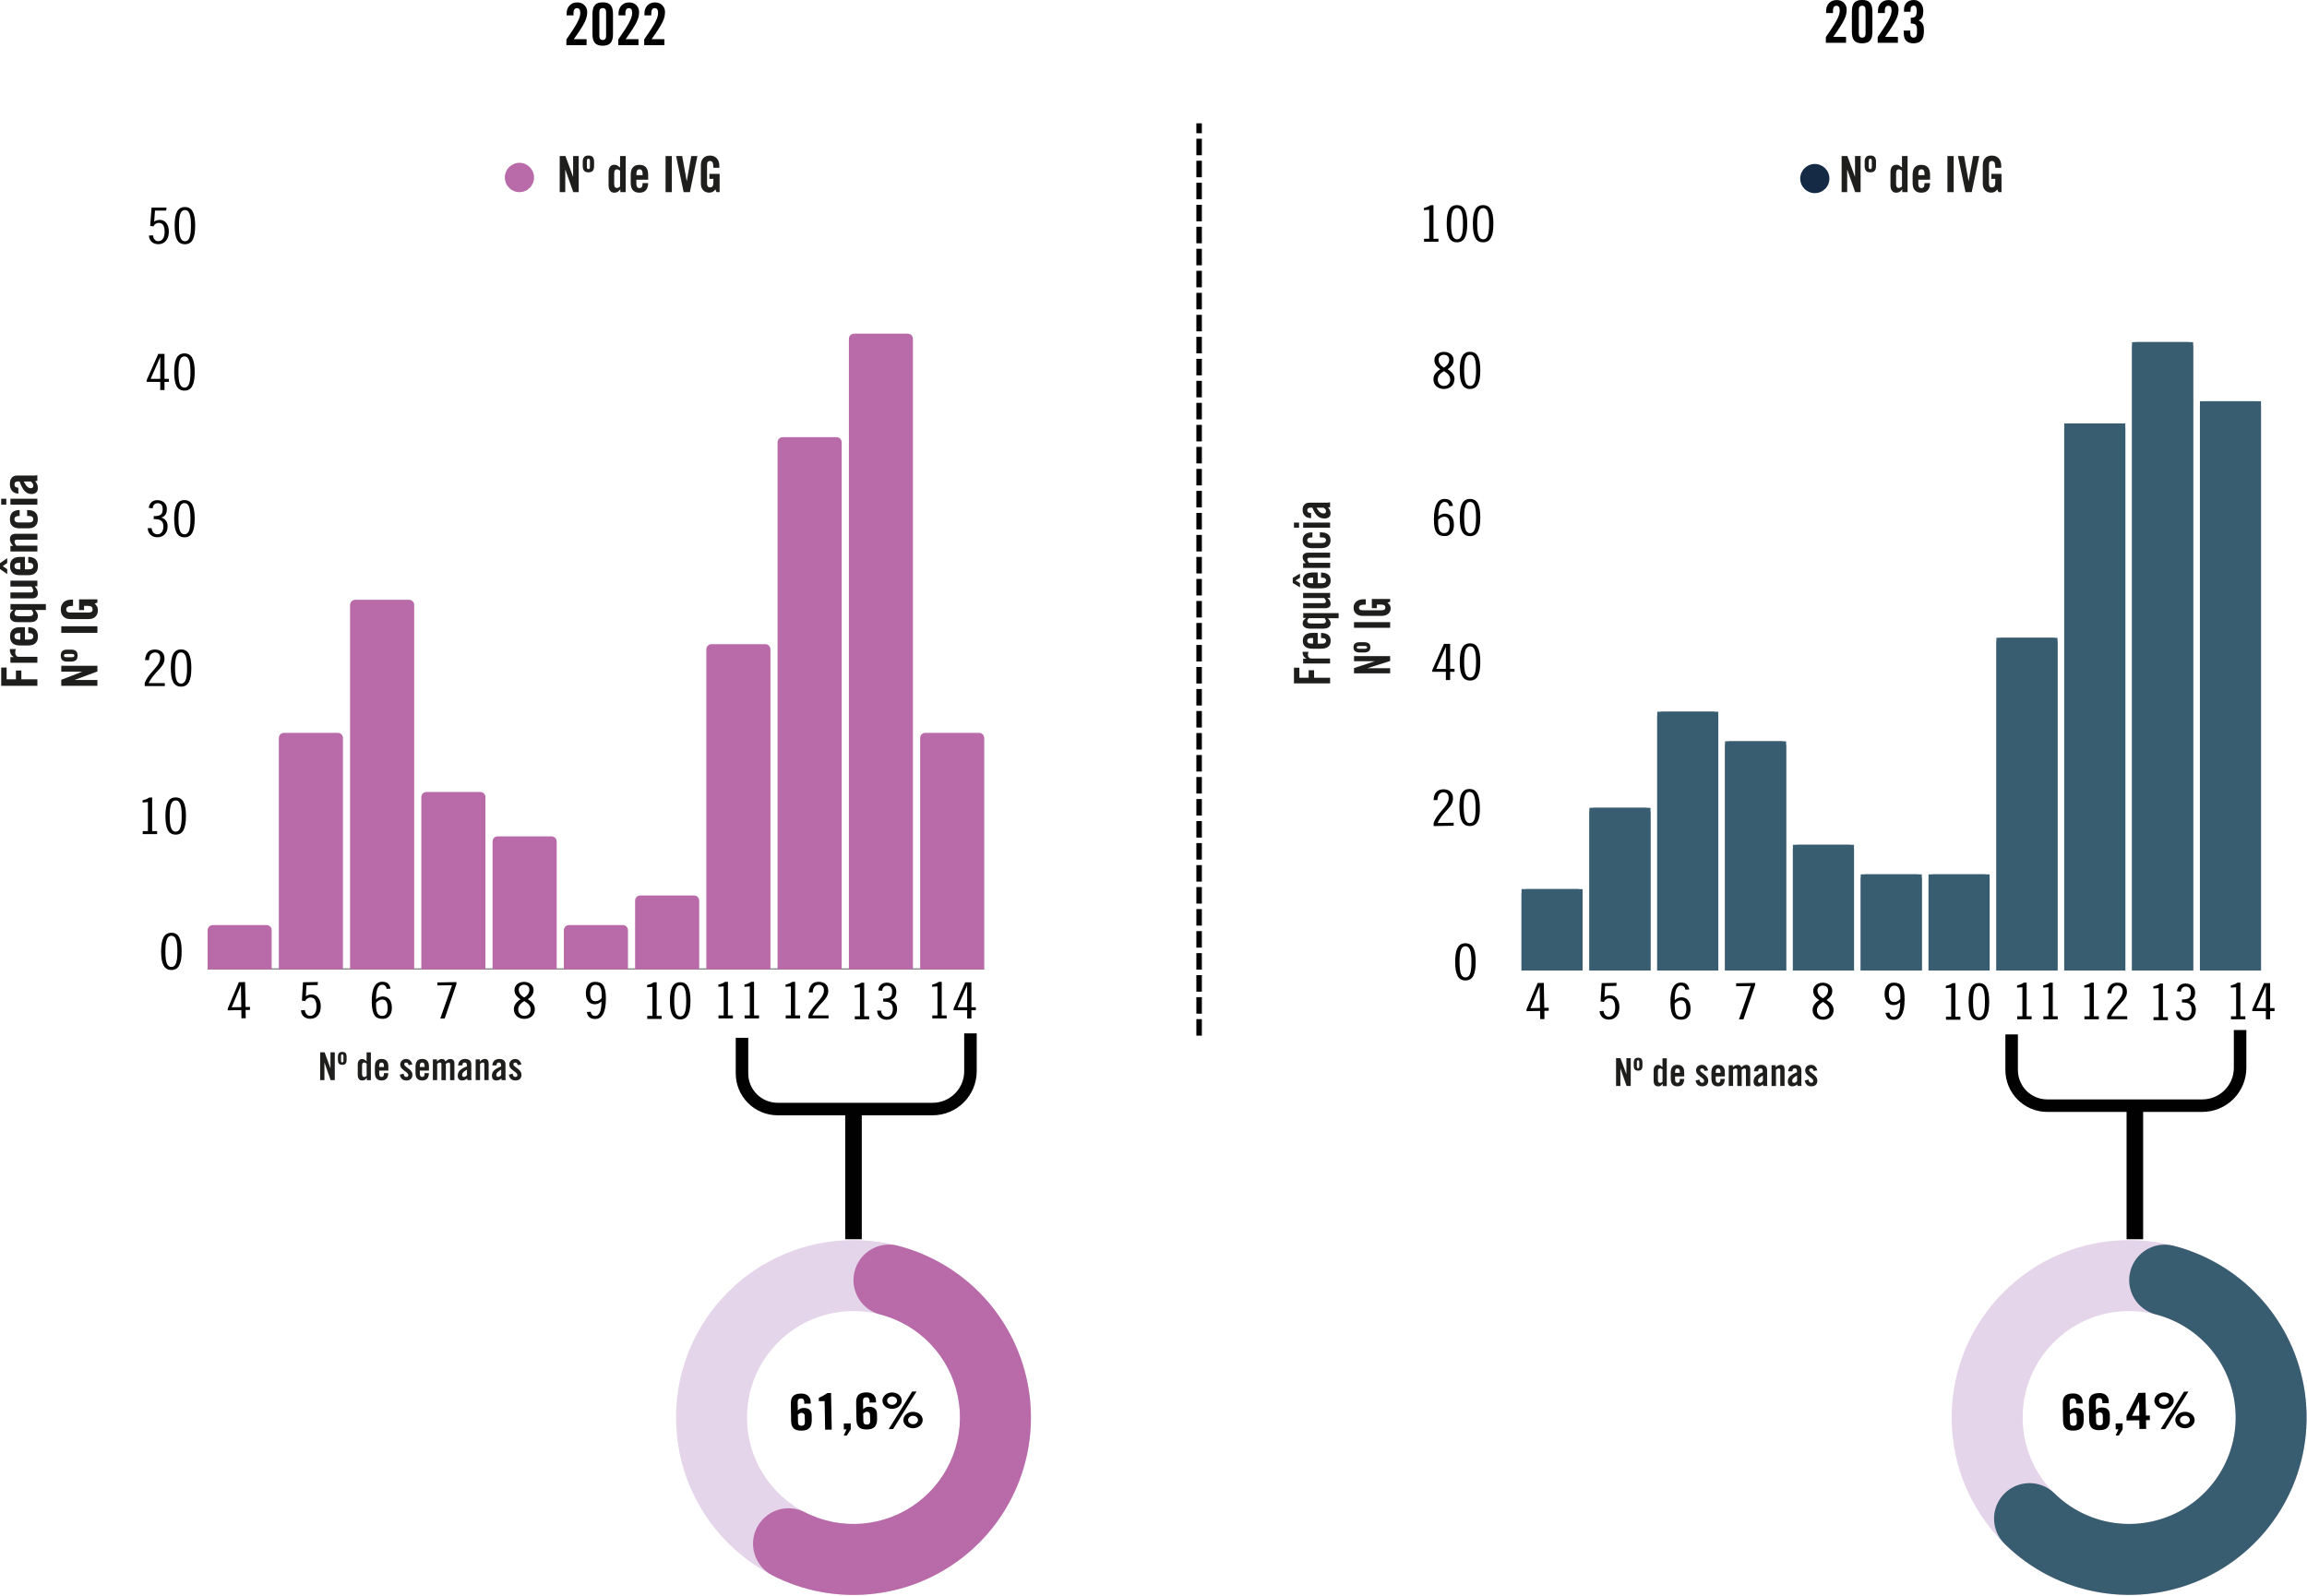 <?xml version="1.0" encoding="UTF-8"?>
<svg id="Camada_2" data-name="Camada 2" xmlns="http://www.w3.org/2000/svg" xmlns:xlink="http://www.w3.org/1999/xlink" viewBox="0 0 553.09 382.82">
  <defs>
    <clipPath id="clippath">
      <rect x="49.76" y="231.65" width="186.2" height=".82" style="fill: none;"/>
    </clipPath>
    <clipPath id="clippath-1">
      <rect x="49.76" y="221.84" width="15.37" height="10.64" style="fill: none;"/>
    </clipPath>
    <clipPath id="clippath-2">
      <rect x="66.85" y="175.75" width="15.37" height="56.73" style="fill: none;"/>
    </clipPath>
    <clipPath id="clippath-3">
      <rect x="83.93" y="143.84" width="15.37" height="88.64" style="fill: none;"/>
    </clipPath>
    <clipPath id="clippath-4">
      <rect x="101.01" y="189.93" width="15.37" height="42.55" style="fill: none;"/>
    </clipPath>
    <clipPath id="clippath-5">
      <rect x="118.09" y="200.57" width="15.37" height="31.91" style="fill: none;"/>
    </clipPath>
    <clipPath id="clippath-6">
      <rect x="135.18" y="221.84" width="15.37" height="10.64" style="fill: none;"/>
    </clipPath>
    <clipPath id="clippath-7">
      <rect x="152.26" y="214.75" width="15.37" height="17.73" style="fill: none;"/>
    </clipPath>
    <clipPath id="clippath-8">
      <rect x="169.34" y="154.48" width="15.37" height="78" style="fill: none;"/>
    </clipPath>
    <clipPath id="clippath-9">
      <rect x="186.42" y="104.84" width="15.37" height="127.64" style="fill: none;"/>
    </clipPath>
    <clipPath id="clippath-10">
      <rect x="203.51" y="80.02" width="15.37" height="152.46" style="fill: none;"/>
    </clipPath>
    <clipPath id="clippath-11">
      <rect x="220.59" y="175.75" width="15.37" height="56.73" style="fill: none;"/>
    </clipPath>
    <clipPath id="clippath-12">
      <rect x="162.07" y="297.39" width="85.09" height="85.09" style="fill: none;"/>
    </clipPath>
    <clipPath id="clippath-13">
      <path d="M204.62,297.39c23.5,0,42.55,19.05,42.55,42.55s-19.05,42.55-42.55,42.55-42.55-19.05-42.55-42.55,19.05-42.55,42.55-42.55v17.02c-14.1,0-25.53,11.43-25.53,25.53s11.43,25.53,25.53,25.53,25.53-11.43,25.53-25.53-11.43-25.53-25.53-25.53v-17.02Z" style="fill: none;"/>
    </clipPath>
    <clipPath id="clippath-14">
      <rect x="180.35" y="298.39" width="67.14" height="84.43" style="fill: none;"/>
    </clipPath>
    <clipPath id="clippath-15">
      <path d="M215.25,298.74c15.81,4.08,27.89,16.86,31.09,32.88,3.19,16.01-3.06,32.45-16.1,42.28-13.04,9.84-30.56,11.34-45.08,3.88-2.7-1.39-4.46-4.12-4.61-7.15-.15-3.04,1.34-5.92,3.89-7.57,2.55-1.65,5.79-1.8,8.5-.42,8.71,4.48,19.23,3.58,27.05-2.32,7.82-5.9,11.58-15.76,9.66-25.37-1.92-9.61-9.16-17.27-18.65-19.73-2.95-.76-5.26-3.03-6.07-5.96-.81-2.93,0-6.07,2.13-8.24,2.13-2.17,5.25-3.04,8.2-2.28Z" style="fill: none;"/>
    </clipPath>
    <clipPath id="clippath-16">
      <rect x="467.91" y="297.39" width="85.09" height="85.09" style="fill: none;"/>
    </clipPath>
    <clipPath id="clippath-17">
      <path d="M510.45,297.39c23.5,0,42.55,19.05,42.55,42.55s-19.05,42.55-42.55,42.55-42.55-19.05-42.55-42.55,19.05-42.55,42.55-42.55v17.02c-14.1,0-25.53,11.43-25.53,25.53s11.43,25.53,25.53,25.53,25.53-11.43,25.53-25.53-11.43-25.53-25.53-25.53v-17.02Z" style="fill: none;"/>
    </clipPath>
    <clipPath id="clippath-18">
      <rect x="477.88" y="298.39" width="75.21" height="84.43" style="fill: none;"/>
    </clipPath>
    <clipPath id="clippath-19">
      <path d="M521.09,298.74c17.33,4.47,30,19.31,31.71,37.12,1.71,17.81-7.9,34.79-24.05,42.48-16.16,7.69-35.4,4.46-48.15-8.1-3.35-3.3-3.39-8.68-.09-12.03,3.3-3.35,8.68-3.39,12.03-.09,7.65,7.53,19.2,9.47,28.89,4.86,9.69-4.62,15.46-14.8,14.44-25.49-1.03-10.69-8.64-19.59-19.03-22.27-4.55-1.18-7.29-5.81-6.11-10.36,1.18-4.55,5.81-7.29,10.36-6.11Z" style="fill: none;"/>
    </clipPath>
    <clipPath id="clippath-20">
      <rect x="341.08" y="28.44" width="207.61" height="219.05" style="fill: none;"/>
    </clipPath>
    <clipPath id="clippath-22">
      <rect x="364.78" y="213.22" width="14.64" height="19.5" style="fill: #385c70;"/>
    </clipPath>
    <clipPath id="clippath-23">
      <rect x="381.05" y="193.72" width="14.64" height="39" style="fill: #385c70;"/>
    </clipPath>
    <clipPath id="clippath-24">
      <rect x="397.31" y="170.68" width="14.64" height="62.04" style="fill: #385c70;"/>
    </clipPath>
    <clipPath id="clippath-25">
      <rect x="413.57" y="177.77" width="14.64" height="54.95" style="fill: #385c70;"/>
    </clipPath>
    <clipPath id="clippath-26">
      <rect x="429.84" y="202.59" width="14.64" height="30.13" style="fill: #385c70;"/>
    </clipPath>
    <clipPath id="clippath-27">
      <rect x="446.1" y="209.68" width="14.64" height="23.04" style="fill: #385c70;"/>
    </clipPath>
    <clipPath id="clippath-28">
      <rect x="462.36" y="209.68" width="14.64" height="23.04" style="fill: #385c70;"/>
    </clipPath>
    <clipPath id="clippath-29">
      <rect x="478.63" y="152.95" width="14.64" height="79.77" style="fill: #385c70;"/>
    </clipPath>
    <clipPath id="clippath-30">
      <rect x="494.89" y="101.54" width="14.64" height="131.18" style="fill: #385c70;"/>
    </clipPath>
    <clipPath id="clippath-31">
      <rect x="511.15" y="82.04" width="14.64" height="150.68" style="fill: #385c70;"/>
    </clipPath>
    <clipPath id="clippath-32">
      <rect x="527.42" y="96.22" width="14.64" height="136.5" style="fill: #385c70;"/>
    </clipPath>
  </defs>
  <g id="Camada_1-2" data-name="Camada 1">
    <g>
      <path d="M286.82,248.36v-3.96h1.32v3.96M286.82,243.09v-3.96h1.32v3.96M286.82,237.81v-3.96h1.32v3.96M286.82,232.53v-3.96h1.32v3.96M286.82,227.25v-3.96h1.32v3.96M286.82,221.97v-3.96h1.32v3.96M286.82,216.69v-3.96h1.32v3.96M286.82,211.42v-3.96h1.32v3.96M286.82,206.14v-3.96h1.32v3.96M286.82,200.86v-3.96h1.32v3.96M286.82,195.58v-3.96h1.32v3.96M286.82,190.3v-3.96h1.32v3.96M286.82,185.02v-3.96h1.32v3.96M286.82,179.75v-3.96h1.32v3.96M286.82,174.47v-3.96h1.32v3.96M286.82,169.19v-3.96h1.32v3.96M286.82,163.91v-3.96h1.32v3.96M286.82,158.63v-3.96h1.32v3.96M286.82,153.35v-3.96h1.32v3.96M286.82,148.08v-3.96h1.32v3.96M286.82,142.8v-3.96h1.32v3.96M286.82,137.52v-3.96h1.32v3.96M286.82,132.24v-3.96h1.32v3.96M286.82,126.96v-3.96h1.32v3.96M286.82,121.68v-3.96h1.32v3.96M286.82,116.41v-3.96h1.32v3.96M286.82,111.13v-3.96h1.32v3.96M286.82,105.85v-3.96h1.32v3.96M286.82,100.57v-3.96h1.32v3.96M286.82,95.29v-3.96h1.32v3.96M286.82,90.01v-3.96h1.32v3.96M286.82,84.74v-3.96h1.32v3.96M286.82,79.46v-3.96h1.32v3.96M286.82,74.18v-3.96h1.32v3.96M286.82,68.9v-3.96h1.32v3.96M286.82,63.62v-3.96h1.32v3.96M286.82,58.34v-3.96h1.32v3.96M286.82,53.07v-3.96h1.32v3.96M286.82,47.79v-3.96h1.32v3.96M286.82,42.51v-3.96h1.32v3.96M286.82,37.23v-3.96h1.32v3.96M286.82,31.95v-2.38h1.32v2.38" style="fill: #010101;"/>
      <path d="M128.03,42.57c0,.23-.02.46-.07.68s-.11.44-.2.66c-.09.21-.2.42-.32.61s-.27.37-.44.53-.34.31-.53.44c-.19.13-.39.23-.6.32s-.43.15-.66.2c-.22.04-.45.07-.68.07s-.46-.02-.68-.07-.45-.11-.66-.2c-.21-.09-.41-.2-.6-.32-.19-.13-.37-.27-.53-.44-.16-.16-.31-.34-.44-.53-.13-.19-.23-.4-.32-.61s-.15-.43-.2-.66-.07-.45-.07-.68.02-.46.07-.69c.04-.22.11-.44.2-.66s.2-.42.32-.61c.13-.19.27-.37.44-.53s.34-.31.53-.44c.19-.13.4-.24.6-.33.21-.09.43-.15.66-.2s.45-.07.68-.07.46.02.68.07c.23.04.45.11.66.2.21.09.42.2.6.33.19.13.37.27.53.44.16.16.31.34.44.53.13.19.24.4.32.61.09.21.16.43.2.66.04.23.07.46.07.69Z" style="fill: #b96aa8;"/>
      <g style="clip-path: url(#clippath);">
        <path d="M49.76,232.48h186.2" style="fill: none; stroke: rgba(1, 1, 1, .6); stroke-miterlimit: 1.87; stroke-width: .47px;"/>
      </g>
      <g style="clip-path: url(#clippath-1);">
        <path d="M51,221.84h12.91c.16,0,.32.03.47.1.15.06.29.15.4.26s.21.25.27.4.09.31.09.47v9.41c0,.16-.03.32-.09.47-.06.15-.15.28-.27.4s-.25.2-.4.26-.31.1-.47.1h-12.91c-.16,0-.32-.03-.47-.1-.15-.06-.28-.15-.4-.26-.11-.12-.2-.25-.26-.4-.06-.15-.1-.31-.1-.47v-9.41c0-.16.03-.32.1-.47s.15-.28.26-.4c.12-.11.25-.2.4-.26.15-.07.31-.1.47-.1Z" style="fill: #b96aa8;"/>
      </g>
      <g style="clip-path: url(#clippath-2);">
        <path d="M68.08,175.75h12.91c.16,0,.32.03.47.09s.29.15.4.26.21.25.27.4c.06.15.09.31.09.47v55.5c0,.16-.03.32-.09.47-.06.15-.15.28-.27.4s-.25.2-.4.26-.31.1-.47.1h-12.91c-.16,0-.32-.03-.47-.1s-.28-.15-.4-.26c-.11-.12-.2-.25-.26-.4-.07-.15-.1-.31-.1-.47v-55.5c0-.16.03-.32.1-.47.06-.15.15-.29.26-.4.12-.11.25-.2.4-.26s.31-.09.47-.09Z" style="fill: #b96aa8;"/>
      </g>
      <g style="clip-path: url(#clippath-3);">
        <path d="M85.16,143.84h12.91c.16,0,.32.03.47.09s.29.15.4.27c.12.11.21.25.27.4s.09.31.09.47v87.41c0,.16-.03.32-.09.47-.06.15-.15.28-.27.4s-.25.2-.4.26-.31.1-.47.1h-12.91c-.16,0-.32-.03-.47-.1s-.28-.15-.4-.26c-.11-.12-.2-.25-.26-.4-.07-.15-.1-.31-.1-.47v-87.41c0-.16.03-.32.1-.47.06-.15.15-.29.26-.4s.25-.21.4-.27.31-.09.47-.09Z" style="fill: #b96aa8;"/>
      </g>
      <g style="clip-path: url(#clippath-4);">
        <path d="M102.24,189.93h12.91c.16,0,.32.03.47.09s.29.15.4.26.21.25.27.4c.06.15.09.31.09.47v41.32c0,.16-.03.32-.09.47-.06.15-.15.28-.27.4s-.25.2-.4.26-.31.1-.47.1h-12.91c-.16,0-.32-.03-.47-.1s-.28-.15-.4-.26c-.12-.12-.2-.25-.27-.4-.06-.15-.09-.31-.09-.47v-41.32c0-.16.03-.32.09-.47.07-.15.15-.29.27-.4.12-.11.25-.2.4-.26s.31-.09.47-.09Z" style="fill: #b96aa8;"/>
      </g>
      <g style="clip-path: url(#clippath-5);">
        <path d="M119.32,200.57h12.91c.16,0,.32.03.47.09s.28.15.4.27c.12.11.2.25.27.4.06.15.09.31.09.47v30.68c0,.16-.03.32-.09.47-.07.15-.15.28-.27.4-.12.11-.25.2-.4.26s-.31.1-.47.1h-12.91c-.16,0-.32-.03-.47-.1s-.29-.15-.4-.26-.21-.25-.27-.4c-.06-.15-.09-.31-.09-.47v-30.68c0-.16.03-.32.09-.47s.15-.29.27-.4c.11-.12.25-.21.4-.27s.31-.09.47-.09Z" style="fill: #b96aa8;"/>
      </g>
      <g style="clip-path: url(#clippath-6);">
        <path d="M136.41,221.84h12.91c.16,0,.32.03.47.1.15.06.28.15.4.26.12.12.2.25.27.4.06.15.09.31.09.47v9.41c0,.16-.03.32-.09.47-.07.15-.15.28-.27.4-.12.11-.25.2-.4.26s-.31.1-.47.1h-12.91c-.16,0-.32-.03-.47-.1s-.29-.15-.4-.26-.21-.25-.27-.4c-.06-.15-.09-.31-.09-.47v-9.41c0-.16.03-.32.09-.47s.15-.28.27-.4.25-.2.4-.26c.15-.07.31-.1.47-.1Z" style="fill: #b96aa8;"/>
      </g>
      <g style="clip-path: url(#clippath-7);">
        <path d="M153.49,214.75h12.91c.16,0,.32.03.47.09s.28.15.4.27.2.25.26.4c.07.15.1.31.1.47v16.5c0,.16-.03.32-.1.47-.06.15-.15.28-.26.4-.12.11-.25.2-.4.26s-.31.1-.47.1h-12.91c-.16,0-.32-.03-.47-.1s-.29-.15-.4-.26-.21-.25-.27-.4c-.06-.15-.09-.31-.09-.47v-16.5c0-.16.03-.32.09-.47s.15-.29.27-.4c.11-.12.25-.21.4-.27s.31-.09.47-.09Z" style="fill: #b96aa8;"/>
      </g>
      <g style="clip-path: url(#clippath-8);">
        <path d="M170.57,154.48h12.91c.16,0,.32.03.47.09.15.07.28.15.4.27.11.12.2.25.26.4.07.15.1.31.1.47v76.77c0,.16-.03.32-.1.47-.06.15-.15.28-.26.4-.12.11-.25.2-.4.26s-.31.1-.47.1h-12.91c-.16,0-.32-.03-.47-.1s-.29-.15-.4-.26-.21-.25-.27-.4c-.06-.15-.09-.31-.09-.47v-76.77c0-.16.03-.32.09-.47s.15-.28.27-.4c.11-.12.25-.2.4-.27.15-.06.31-.09.47-.09Z" style="fill: #b96aa8;"/>
      </g>
      <g style="clip-path: url(#clippath-9);">
        <path d="M187.65,104.84h12.91c.16,0,.32.03.47.09.15.06.28.15.4.27s.2.25.26.4c.06.15.1.31.1.47v126.41c0,.16-.03.32-.1.47-.06.15-.15.28-.26.4-.12.11-.25.2-.4.26-.15.06-.31.1-.47.1h-12.91c-.16,0-.32-.03-.47-.1-.15-.06-.29-.15-.4-.26s-.21-.25-.27-.4c-.06-.15-.09-.31-.09-.47v-126.41c0-.16.03-.32.09-.47.06-.15.15-.29.27-.4.11-.12.25-.21.4-.27.15-.06.31-.09.47-.09Z" style="fill: #b96aa8;"/>
      </g>
      <g style="clip-path: url(#clippath-10);">
        <path d="M204.74,80.02h12.91c.16,0,.32.03.47.1.15.06.29.15.4.26.11.12.2.25.26.4.06.15.09.31.09.47v151.23c0,.16-.03.32-.09.47-.06.15-.15.28-.26.4-.12.11-.25.2-.4.26-.15.06-.31.1-.47.1h-12.91c-.16,0-.32-.03-.47-.1-.15-.06-.29-.15-.4-.26-.11-.12-.2-.25-.26-.4-.06-.15-.09-.31-.09-.47V81.25c0-.16.03-.32.09-.47.06-.15.15-.28.26-.4.12-.11.25-.2.4-.26.15-.06.31-.1.47-.1Z" style="fill: #b96aa8;"/>
      </g>
      <g style="clip-path: url(#clippath-11);">
        <path d="M221.82,175.75h12.91c.16,0,.32.03.47.09.15.06.29.15.4.26s.21.25.27.4c.06.15.09.31.09.47v55.5c0,.16-.03.32-.09.47-.06.15-.15.28-.27.4s-.25.2-.4.26c-.15.06-.31.1-.47.1h-12.91c-.16,0-.32-.03-.47-.1-.15-.06-.28-.15-.4-.26-.11-.12-.2-.25-.26-.4-.06-.15-.09-.31-.09-.47v-55.5c0-.16.03-.32.09-.47.06-.15.15-.29.26-.4.12-.11.25-.2.4-.26.15-.06.31-.09.47-.09Z" style="fill: #b96aa8;"/>
      </g>
      <g style="clip-path: url(#clippath-12);">
        <g style="clip-path: url(#clippath-13);">
          <path d="M162.07,297.39h85.09v85.09h-85.09v-85.09Z" style="fill: #e5d5ea;"/>
        </g>
      </g>
      <g style="clip-path: url(#clippath-14);">
        <g style="clip-path: url(#clippath-15);">
          <path d="M162.07,297.39h85.09v85.09h-85.09v-85.09Z" style="fill: #b96aa8;"/>
        </g>
      </g>
      <g style="clip-path: url(#clippath-16);">
        <g style="clip-path: url(#clippath-17);">
          <path d="M467.91,297.39h85.09v85.09h-85.09v-85.09Z" style="fill: #e5d5ea;"/>
        </g>
      </g>
      <g style="clip-path: url(#clippath-18);">
        <g style="clip-path: url(#clippath-19);">
          <path d="M467.91,297.39h85.09v85.09h-85.09v-85.09Z" style="fill: #385c70;"/>
        </g>
      </g>
      <path d="M177.89,248.88v8.54c0,2.27.9,4.44,2.5,6.04,1.6,1.6,3.77,2.5,6.04,2.5h37.16c5.01,0,9.07-4.06,9.07-9.07v-9.07" style="fill: none; stroke: #010101; stroke-miterlimit: 3.99; stroke-width: 3px;"/>
      <path d="M204.62,266.17v31.01" style="fill: none; stroke: #010101; stroke-miterlimit: 3.97; stroke-width: 3.97px;"/>
      <path d="M482.28,248.07v8.54c0,2.26.9,4.44,2.5,6.04,1.6,1.6,3.77,2.5,6.04,2.5h37.16c5.01,0,9.07-4.06,9.07-9.07v-9.07" style="fill: none; stroke: #010101; stroke-miterlimit: 3.99; stroke-width: 3px;"/>
      <path d="M511.82,266.17v31.01" style="fill: none; stroke: #010101; stroke-miterlimit: 3.97; stroke-width: 3.97px;"/>
      <g style="clip-path: url(#clippath-20);">
        <g>
          <path d="M438.59,42.82c0,.23-.02.46-.07.68-.04.23-.11.45-.2.66s-.2.42-.32.6c-.13.19-.27.37-.44.53-.16.16-.34.31-.53.44s-.4.24-.6.32c-.21.09-.43.15-.66.2-.23.05-.45.07-.68.07s-.46-.02-.68-.07c-.23-.04-.45-.11-.66-.2-.21-.09-.42-.2-.6-.32-.19-.13-.37-.27-.53-.44s-.31-.34-.44-.53c-.13-.19-.24-.39-.32-.6-.09-.21-.15-.43-.2-.66-.04-.22-.07-.45-.07-.68s.02-.46.07-.68c.05-.23.11-.45.2-.66.09-.21.2-.41.32-.6s.27-.37.44-.53c.16-.16.34-.31.53-.44.19-.13.39-.23.6-.32s.43-.15.66-.2c.22-.04.45-.07.68-.07s.46.02.68.07c.23.04.45.11.66.2.21.09.41.2.6.32.19.13.37.27.53.44.16.16.31.34.44.53.13.19.23.39.32.6s.15.43.2.66.07.45.07.68Z" style="fill: #142a45;"/>
          <g>
            <rect x="364.78" y="213.22" width="14.64" height="19.5" style="fill: #385c70;"/>
            <g style="clip-path: url(#clippath-22);">
              <path d="M365.95,213.22h12.3c.15,0,.31.03.45.09.14.06.27.14.38.25s.2.23.25.38.09.29.09.45v18.33c0,.15-.03.31-.09.45-.06.14-.14.27-.25.38s-.24.2-.38.25c-.14.06-.3.09-.45.09h-12.3c-.15,0-.3-.03-.45-.09s-.27-.14-.38-.25-.19-.24-.25-.38c-.06-.14-.09-.3-.09-.45v-18.33c0-.16.03-.31.09-.45.06-.14.14-.27.25-.38s.24-.2.38-.25.29-.09.45-.09Z" style="fill: #385c70;"/>
            </g>
          </g>
          <g>
            <rect x="381.05" y="193.72" width="14.64" height="39" style="fill: #385c70;"/>
            <g style="clip-path: url(#clippath-23);">
              <path d="M382.22,193.72h12.3c.15,0,.3.03.45.09.14.06.27.14.38.25s.19.24.25.38c.06.14.09.29.09.45v37.83c0,.15-.03.31-.09.45-.06.14-.14.27-.25.38s-.24.2-.38.25-.29.09-.45.09h-12.3c-.15,0-.31-.03-.45-.09-.14-.06-.27-.14-.38-.25s-.2-.24-.25-.38c-.06-.14-.09-.3-.09-.45v-37.83c0-.15.03-.3.09-.45s.14-.27.25-.38.24-.19.38-.25c.14-.06.3-.09.45-.09Z" style="fill: #385c70;"/>
            </g>
          </g>
          <g>
            <rect x="397.31" y="170.68" width="14.64" height="62.04" style="fill: #385c70;"/>
            <g style="clip-path: url(#clippath-24);">
              <path d="M398.48,170.68h12.3c.16,0,.31.03.45.09.14.06.27.14.38.25s.2.24.25.38c.06.14.09.29.09.45v60.87c0,.15-.03.31-.09.45-.06.14-.14.27-.25.38s-.23.2-.38.25-.29.09-.45.09h-12.3c-.15,0-.3-.03-.45-.09s-.27-.14-.38-.25-.2-.24-.25-.38c-.06-.14-.09-.3-.09-.45v-60.87c0-.15.03-.31.09-.45.06-.14.14-.27.25-.38s.23-.19.38-.25c.14-.06.29-.09.45-.09Z" style="fill: #385c70;"/>
            </g>
          </g>
          <g>
            <rect x="413.57" y="177.77" width="14.64" height="54.95" style="fill: #385c70;"/>
            <g style="clip-path: url(#clippath-25);">
              <path d="M414.74,177.77h12.3c.15,0,.31.03.45.09.14.06.27.14.38.25.11.11.2.23.25.38s.09.29.09.45v53.78c0,.15-.03.31-.09.45-.06.14-.14.27-.25.38s-.24.2-.38.25c-.14.06-.29.09-.45.09h-12.3c-.15,0-.31-.03-.45-.09-.14-.06-.27-.14-.38-.25s-.19-.24-.25-.38c-.06-.14-.09-.3-.09-.45v-53.78c0-.15.03-.3.09-.45.06-.14.14-.27.25-.38.11-.11.24-.2.38-.25.14-.06.29-.09.45-.09Z" style="fill: #385c70;"/>
            </g>
          </g>
          <g>
            <rect x="429.84" y="202.59" width="14.64" height="30.13" style="fill: #385c70;"/>
            <g style="clip-path: url(#clippath-26);">
              <path d="M431.01,202.59h12.3c.15,0,.3.03.45.09.14.06.27.14.38.25.11.11.19.23.25.38.06.14.09.29.09.45v28.97c0,.15-.03.31-.09.45-.06.14-.14.27-.25.38s-.24.2-.38.25-.29.09-.45.09h-12.3c-.15,0-.31-.03-.45-.09-.14-.06-.27-.14-.38-.25s-.2-.24-.25-.38c-.06-.14-.09-.3-.09-.45v-28.97c0-.15.03-.3.09-.45s.14-.27.25-.38c.11-.11.24-.2.38-.25.14-.06.3-.09.45-.09Z" style="fill: #385c70;"/>
            </g>
          </g>
          <g>
            <rect x="446.1" y="209.68" width="14.64" height="23.04" style="fill: #385c70;"/>
            <g style="clip-path: url(#clippath-27);">
              <path d="M447.27,209.68h12.3c.15,0,.31.03.45.09.14.06.27.14.38.25s.2.24.25.38c.06.14.09.3.09.45v21.87c0,.15-.03.31-.09.45-.06.14-.14.27-.25.38s-.24.2-.38.25c-.14.06-.3.09-.45.09h-12.3c-.15,0-.3-.03-.45-.09s-.27-.14-.38-.25-.19-.24-.25-.38c-.06-.14-.09-.3-.09-.45v-21.87c0-.15.03-.31.09-.45.06-.14.14-.27.25-.38s.24-.2.38-.25.29-.09.45-.09Z" style="fill: #385c70;"/>
            </g>
          </g>
          <g>
            <rect x="462.36" y="209.68" width="14.64" height="23.04" style="fill: #385c70;"/>
            <g style="clip-path: url(#clippath-28);">
              <path d="M463.53,209.68h12.3c.15,0,.31.03.45.09.14.06.27.14.38.25s.19.24.25.38c.06.14.09.3.09.45v21.87c0,.15-.03.31-.09.45-.06.14-.14.27-.25.38s-.24.2-.38.25c-.14.06-.29.09-.45.09h-12.3c-.15,0-.31-.03-.45-.09-.14-.06-.27-.14-.38-.25s-.19-.24-.25-.38c-.06-.14-.09-.3-.09-.45v-21.87c0-.15.03-.31.09-.45.06-.14.14-.27.25-.38s.24-.2.38-.25c.14-.06.29-.09.45-.09Z" style="fill: #385c70;"/>
            </g>
          </g>
          <g>
            <rect x="478.63" y="152.95" width="14.64" height="79.77" style="fill: #385c70;"/>
            <g style="clip-path: url(#clippath-29);">
              <path d="M479.8,152.95h12.3c.15,0,.3.03.45.09.14.06.27.14.38.25.11.11.2.23.25.38.06.14.09.29.09.45v78.6c0,.15-.03.31-.09.45-.06.14-.14.27-.25.38-.11.11-.23.2-.38.25s-.29.09-.45.09h-12.3c-.16,0-.31-.03-.45-.09-.14-.06-.27-.14-.38-.25s-.2-.24-.25-.38c-.06-.14-.09-.3-.09-.45v-78.6c0-.15.03-.3.09-.45s.14-.27.25-.38c.11-.11.24-.2.38-.25.14-.06.29-.09.45-.09Z" style="fill: #385c70;"/>
            </g>
          </g>
          <g>
            <rect x="494.89" y="101.54" width="14.64" height="131.18" style="fill: #385c70;"/>
            <g style="clip-path: url(#clippath-30);">
              <path d="M496.06,101.54h12.3c.15,0,.31.03.45.09.14.06.27.14.38.25s.2.23.25.38.09.29.09.45v130.01c0,.15-.03.31-.09.45-.06.14-.14.27-.25.38s-.24.2-.38.25c-.14.06-.3.09-.45.09h-12.3c-.15,0-.3-.03-.45-.09s-.27-.14-.38-.25-.19-.24-.25-.38c-.06-.14-.09-.3-.09-.45V102.72c0-.16.03-.31.09-.45.06-.14.14-.27.25-.38s.24-.2.38-.25.29-.09.45-.09Z" style="fill: #385c70;"/>
            </g>
          </g>
          <g>
            <rect x="511.15" y="82.04" width="14.64" height="150.68" style="fill: #385c70;"/>
            <g style="clip-path: url(#clippath-31);">
              <path d="M512.32,82.04h12.3c.15,0,.3.03.45.09.14.06.27.14.38.25s.19.24.25.38c.06.14.09.29.09.45v149.51c0,.15-.03.31-.09.45-.06.14-.14.27-.25.38s-.24.2-.38.25-.29.09-.45.09h-12.3c-.15,0-.31-.03-.45-.09-.14-.06-.27-.14-.38-.25s-.2-.24-.25-.38c-.06-.14-.09-.3-.09-.45V83.21c0-.15.03-.3.09-.45s.14-.27.25-.38.24-.19.38-.25c.14-.06.29-.09.45-.09Z" style="fill: #385c70;"/>
            </g>
          </g>
          <g>
            <rect x="527.42" y="96.22" width="14.64" height="136.5" style="fill: #385c70;"/>
            <g style="clip-path: url(#clippath-32);">
              <path d="M528.59,96.22h12.29c.16,0,.31.03.45.09.14.06.27.14.38.25s.2.24.25.38c.06.14.09.29.09.45v135.33c0,.15-.03.31-.09.45-.06.14-.14.27-.25.38s-.23.2-.38.25-.29.09-.45.09h-12.29c-.16,0-.31-.03-.45-.09s-.27-.14-.38-.25-.2-.24-.25-.38c-.06-.14-.09-.3-.09-.45V97.4c0-.15.03-.31.09-.45.06-.14.14-.27.25-.38s.23-.19.38-.25c.14-.06.29-.09.45-.09Z" style="fill: #385c70;"/>
            </g>
          </g>
        </g>
      </g>
      <g>
        <path d="M76.76,259.02v-6.67h1.06l1.39,3.81h.02v-3.81h1.03v6.67h-1l-1.46-4.17h-.02v4.17h-1.03Z" style="fill: #1e1e1c;"/>
        <path d="M81.01,253.37c0-.33.08-.59.24-.8.16-.21.43-.31.81-.31s.66.1.81.3c.15.2.23.47.23.8v.88c0,.33-.08.6-.23.81-.15.21-.42.31-.81.31s-.65-.1-.81-.31c-.16-.21-.24-.48-.24-.8v-.88ZM82.34,253.3c0-.3-.1-.45-.29-.45s-.29.15-.29.45v1.02c0,.3.1.45.29.45s.29-.15.29-.45v-1.02Z" style="fill: #1e1e1c;"/>
        <path d="M87.95,259.02v-.52h-.02c-.17.22-.34.37-.49.47s-.36.14-.62.14c-.33,0-.58-.12-.77-.35-.19-.23-.28-.58-.28-1.03v-2.38c0-.46.09-.8.28-1.03s.44-.35.77-.35c.11,0,.21.01.3.03s.17.05.25.1c.08.05.16.1.24.17.08.06.17.14.28.22v-2.12h1.03v6.67h-.98ZM87.9,255.07c-.1-.07-.2-.14-.3-.19-.09-.05-.19-.07-.3-.07-.14,0-.26.05-.36.16-.1.1-.14.32-.14.65v1.85c0,.33.05.54.14.65.1.1.21.16.36.16.1,0,.2-.02.3-.07.09-.05.19-.11.3-.18v-2.94Z" style="fill: #1e1e1c;"/>
        <path d="M93.09,256.73h-2.18v.72c0,.29.05.5.15.62.1.13.24.19.43.19s.33-.06.42-.19c.1-.13.15-.33.15-.62v-.11h1.03c0,.26-.04.5-.1.72-.06.22-.15.4-.28.56-.13.16-.29.28-.49.36-.2.09-.45.13-.73.13s-.54-.04-.75-.13c-.2-.09-.37-.21-.5-.38s-.22-.36-.28-.59c-.06-.23-.08-.48-.08-.75v-1.46c0-.27.03-.52.08-.75.06-.23.15-.42.28-.59s.3-.29.5-.38c.2-.09.45-.13.75-.13s.54.04.75.13c.2.09.37.22.5.38.13.16.22.36.28.59.06.23.08.48.08.75v.92ZM92.05,255.88v-.26c0-.29-.05-.5-.15-.62-.1-.13-.24-.19-.42-.19s-.33.06-.43.19c-.1.13-.15.33-.15.62v.26h1.15Z" style="fill: #1e1e1c;"/>
        <path d="M97.97,255.43c-.07-.41-.27-.62-.59-.62-.14,0-.24.03-.33.1-.08.07-.12.17-.12.3s.05.25.14.36c.1.11.22.21.36.32.14.11.3.22.47.34.17.12.32.25.47.4.14.15.26.31.36.5.1.19.14.41.14.65,0,.22-.04.42-.11.58s-.17.31-.3.42c-.13.11-.28.2-.46.25-.18.06-.37.08-.58.08-.46,0-.81-.12-1.07-.37-.26-.24-.43-.58-.51-1.02l.91-.25c.03.21.09.39.19.55.1.16.26.24.49.24.14,0,.25-.04.33-.11.09-.07.13-.18.13-.32s-.05-.27-.14-.39c-.1-.12-.22-.24-.36-.35-.14-.11-.3-.22-.47-.34-.17-.12-.32-.25-.47-.39-.15-.14-.27-.3-.36-.47-.1-.17-.14-.37-.14-.6,0-.2.04-.38.11-.54s.17-.3.3-.42c.13-.12.27-.21.44-.27.17-.06.35-.1.54-.1.41,0,.74.12,1,.37s.43.56.51.95l-.88.15Z" style="fill: #1e1e1c;"/>
        <path d="M102.83,256.73h-2.18v.72c0,.29.05.5.15.62.1.13.24.19.43.19s.33-.06.42-.19c.1-.13.15-.33.15-.62v-.11h1.03c0,.26-.04.5-.1.72-.06.22-.15.4-.28.56-.13.16-.29.28-.49.36-.2.09-.45.13-.73.13s-.54-.04-.75-.13c-.2-.09-.37-.21-.5-.38s-.22-.36-.28-.59c-.06-.23-.08-.48-.08-.75v-1.46c0-.27.03-.52.08-.75.06-.23.15-.42.28-.59s.3-.29.5-.38c.2-.09.45-.13.75-.13s.54.04.75.13c.2.09.37.22.5.38.13.16.22.36.28.59.06.23.08.48.08.75v.92ZM101.8,255.88v-.26c0-.29-.05-.5-.15-.62-.1-.13-.24-.19-.42-.19s-.33.06-.43.19c-.1.13-.15.33-.15.62v.26h1.15Z" style="fill: #1e1e1c;"/>
        <path d="M105.83,259.02v-3.85c0-.12-.03-.21-.1-.27s-.15-.09-.26-.09c-.11,0-.22.03-.32.09-.1.06-.22.14-.34.22v3.9h-1.03v-4.97h.98v.5c.11-.09.21-.18.3-.25.09-.07.17-.14.26-.19.09-.05.18-.09.27-.12.09-.03.2-.04.32-.04.26,0,.45.05.56.14.12.1.23.25.34.45.12-.12.24-.21.34-.29s.2-.14.29-.18.18-.08.26-.09c.09-.01.18-.02.27-.02.33,0,.57.09.73.28.16.19.24.44.24.77v4.02h-1.03v-3.85c0-.12-.04-.21-.11-.27s-.16-.09-.26-.09c-.11,0-.22.03-.32.09-.1.06-.22.14-.33.22v3.9h-1.03Z" style="fill: #1e1e1c;"/>
        <path d="M109.83,255.51c.03-.5.19-.89.49-1.16.3-.26.69-.4,1.17-.4s.85.11,1.11.33.39.56.39,1.02v3.19c0,.08,0,.17.02.26.02.09.03.18.04.27h-.99c0-.07-.02-.13-.03-.2-.01-.07-.02-.13-.03-.19-.2.16-.38.28-.56.36s-.39.12-.65.12c-.35,0-.61-.11-.79-.32-.18-.21-.26-.48-.26-.8,0-.27.04-.51.13-.73.09-.22.23-.41.41-.59.19-.18.42-.34.69-.49.28-.15.6-.3.97-.44v-.3c0-.42-.17-.64-.51-.64-.23,0-.39.06-.46.19s-.12.3-.13.51h-1.03ZM111.96,256.5c-.23.14-.43.26-.58.37-.15.11-.27.22-.36.32-.09.1-.15.21-.18.3-.03.1-.05.2-.05.31,0,.16.04.28.12.35.08.07.2.11.36.11.14,0,.27-.05.39-.14.12-.09.22-.2.3-.32v-1.3Z" style="fill: #1e1e1c;"/>
        <path d="M114.04,259.02v-4.97h.98v.5c.11-.09.21-.18.3-.25.09-.07.18-.14.27-.19.09-.05.19-.09.3-.12.11-.03.24-.04.39-.04.28,0,.49.09.64.28.15.19.23.44.23.77v4.02h-1.03v-3.85c0-.12-.03-.21-.1-.27s-.16-.09-.27-.09-.22.03-.32.09c-.1.06-.22.14-.34.22v3.9h-1.03Z" style="fill: #1e1e1c;"/>
        <path d="M118.03,255.51c.03-.5.19-.89.49-1.16.3-.26.69-.4,1.17-.4s.85.11,1.11.33.39.56.39,1.02v3.19c0,.08,0,.17.02.26.02.09.03.18.04.27h-.99c0-.07-.02-.13-.03-.2-.01-.07-.02-.13-.03-.19-.2.16-.38.28-.56.36s-.39.12-.65.12c-.35,0-.61-.11-.79-.32-.18-.21-.26-.48-.26-.8,0-.27.04-.51.13-.73.09-.22.23-.41.41-.59.19-.18.42-.34.69-.49.28-.15.6-.3.97-.44v-.3c0-.42-.17-.64-.51-.64-.23,0-.39.06-.46.19s-.12.3-.13.51h-1.03ZM120.16,256.5c-.23.14-.43.26-.58.37-.15.11-.27.22-.36.32-.09.1-.15.21-.18.3-.03.1-.05.2-.05.31,0,.16.04.28.12.35.08.07.2.11.36.11.14,0,.27-.05.39-.14.12-.09.22-.2.3-.32v-1.3Z" style="fill: #1e1e1c;"/>
        <path d="M124.12,255.43c-.07-.41-.27-.62-.59-.62-.14,0-.24.03-.33.1-.08.07-.12.17-.12.3s.05.25.14.36c.1.11.22.21.36.32.14.11.3.22.47.34.17.12.32.25.47.4.14.15.26.31.36.5.1.19.14.41.14.65,0,.22-.04.42-.11.58s-.17.31-.3.42c-.13.11-.28.2-.46.25-.18.06-.37.08-.58.08-.46,0-.81-.12-1.07-.37-.26-.24-.43-.58-.51-1.02l.91-.25c.03.21.09.39.19.55.1.16.26.24.49.24.14,0,.25-.04.33-.11.09-.07.13-.18.13-.32s-.05-.27-.14-.39c-.1-.12-.22-.24-.36-.35-.14-.11-.3-.22-.47-.34-.17-.12-.32-.25-.47-.39-.15-.14-.27-.3-.36-.47-.1-.17-.14-.37-.14-.6,0-.2.04-.38.11-.54s.17-.3.3-.42c.13-.12.27-.21.44-.27.17-.06.35-.1.54-.1.41,0,.74.12,1,.37s.43.56.51.95l-.88.15Z" style="fill: #1e1e1c;"/>
      </g>
      <g>
        <path d="M387.44,260.43v-6.67h1.06l1.4,3.81h.02v-3.81h1.04v6.67h-1l-1.46-4.17h-.02v4.17h-1.03Z" style="fill: #1e1e1c;"/>
        <path d="M391.68,254.77c0-.33.08-.59.24-.8.16-.21.43-.31.81-.31s.66.1.81.3c.15.2.23.47.23.8v.88c0,.33-.08.6-.23.81-.15.21-.42.31-.81.31s-.65-.1-.81-.31c-.16-.21-.24-.48-.24-.8v-.88ZM393.01,254.71c0-.3-.1-.45-.29-.45s-.29.15-.29.45v1.02c0,.3.09.45.29.45s.29-.15.29-.45v-1.02Z" style="fill: #1e1e1c;"/>
        <path d="M398.63,260.43v-.52h-.02c-.17.22-.33.37-.49.47s-.36.14-.62.14c-.33,0-.58-.12-.77-.35-.19-.23-.28-.58-.28-1.03v-2.38c0-.46.09-.8.28-1.03.19-.23.44-.35.77-.35.11,0,.21.01.3.03.09.02.17.05.25.1.08.05.16.1.24.17s.17.14.28.22v-2.12h1.03v6.67h-.98ZM398.58,256.47c-.11-.07-.2-.14-.3-.19-.09-.05-.19-.07-.3-.07-.14,0-.26.05-.36.16-.1.1-.14.32-.14.65v1.85c0,.33.05.54.14.65.1.1.21.16.36.16.1,0,.2-.02.3-.07.09-.05.19-.11.3-.18v-2.94Z" style="fill: #1e1e1c;"/>
        <path d="M403.77,258.14h-2.18v.72c0,.29.05.5.15.62.1.13.24.19.42.19s.33-.06.42-.19c.1-.13.15-.33.15-.62v-.11h1.04c0,.26-.04.5-.1.72-.06.22-.15.4-.28.56-.13.16-.29.28-.49.36s-.45.13-.73.13-.54-.04-.75-.13c-.2-.09-.37-.21-.5-.38-.13-.16-.22-.36-.28-.59s-.08-.48-.08-.75v-1.46c0-.27.03-.52.08-.75.06-.23.15-.42.28-.59.13-.16.3-.29.5-.38.2-.09.45-.13.75-.13s.54.04.75.13c.2.09.37.22.5.38.13.16.22.36.28.59.05.23.08.48.08.75v.92ZM402.73,257.29v-.26c0-.29-.05-.5-.15-.62s-.24-.19-.42-.19-.33.06-.42.19-.15.33-.15.62v.26h1.15Z" style="fill: #1e1e1c;"/>
        <path d="M408.64,256.83c-.07-.41-.27-.62-.59-.62-.14,0-.25.03-.33.1s-.12.17-.12.3.05.25.14.36c.1.11.22.21.36.32.14.11.3.22.47.34.17.12.32.25.47.4.14.15.26.31.36.5.1.19.14.41.14.65,0,.22-.04.42-.11.58-.07.17-.17.31-.3.42-.13.11-.28.2-.46.25-.18.06-.37.08-.58.08-.46,0-.81-.12-1.07-.37-.26-.24-.43-.58-.51-1.02l.91-.25c.03.21.09.39.19.55s.26.24.49.24c.14,0,.25-.04.33-.11.09-.07.13-.18.13-.32s-.05-.27-.14-.39c-.1-.12-.22-.24-.36-.35-.15-.11-.3-.22-.47-.34s-.32-.25-.47-.39-.26-.3-.36-.47c-.1-.17-.14-.37-.14-.6,0-.2.04-.38.11-.54.07-.16.17-.3.29-.42.13-.12.27-.21.44-.27.17-.06.35-.1.54-.1.41,0,.74.12,1,.37s.43.56.51.95l-.88.15Z" style="fill: #1e1e1c;"/>
        <path d="M413.51,258.14h-2.18v.72c0,.29.05.5.15.62.1.13.24.19.42.19s.33-.06.42-.19c.1-.13.15-.33.15-.62v-.11h1.04c0,.26-.04.5-.1.72-.06.22-.15.4-.28.56-.13.16-.29.28-.49.36s-.45.13-.73.13-.54-.04-.75-.13c-.2-.09-.37-.21-.5-.38-.13-.16-.22-.36-.28-.59s-.08-.48-.08-.75v-1.46c0-.27.03-.52.08-.75.06-.23.15-.42.28-.59.13-.16.3-.29.5-.38.2-.09.45-.13.75-.13s.54.04.75.13c.2.09.37.22.5.38.13.16.22.36.28.59.05.23.08.48.08.75v.92ZM412.48,257.29v-.26c0-.29-.05-.5-.15-.62s-.24-.19-.42-.19-.33.06-.42.19-.15.33-.15.62v.26h1.15Z" style="fill: #1e1e1c;"/>
        <path d="M416.51,260.43v-3.85c0-.12-.03-.21-.1-.27s-.15-.09-.26-.09c-.11,0-.22.03-.32.09s-.22.14-.34.22v3.9h-1.03v-4.97h.98v.5c.11-.09.21-.18.3-.25.09-.07.17-.14.26-.19.09-.05.18-.09.27-.12.09-.03.2-.04.32-.04.26,0,.45.05.56.14.12.1.23.25.34.45.12-.12.24-.21.34-.29.1-.08.2-.14.29-.18.09-.05.18-.08.26-.09.09-.01.18-.02.27-.02.33,0,.57.09.73.28.16.19.24.44.24.77v4.02h-1.04v-3.85c0-.12-.04-.21-.11-.27-.07-.06-.16-.09-.26-.09-.11,0-.22.03-.32.09s-.22.14-.33.22v3.9h-1.03Z" style="fill: #1e1e1c;"/>
        <path d="M420.5,256.92c.03-.5.19-.89.49-1.16.29-.26.69-.4,1.17-.4s.85.11,1.11.33.39.56.39,1.02v3.19c0,.08,0,.17.02.26.02.09.03.18.04.27h-.99c0-.07-.02-.13-.03-.2-.01-.07-.02-.13-.03-.19-.2.16-.38.28-.56.36s-.39.12-.65.12c-.35,0-.61-.11-.79-.32-.18-.21-.26-.48-.26-.8,0-.27.04-.51.13-.73.09-.22.23-.41.41-.59.18-.18.42-.34.69-.49.28-.15.6-.3.97-.44v-.3c0-.42-.17-.64-.51-.64-.23,0-.39.06-.46.19s-.12.3-.13.51h-1.04ZM422.64,257.91c-.23.14-.43.26-.58.37-.15.11-.27.22-.36.32-.09.1-.15.21-.18.3-.03.1-.05.2-.05.31,0,.16.04.28.12.35.08.07.2.11.36.11.14,0,.27-.05.39-.14.12-.09.22-.2.3-.32v-1.3Z" style="fill: #1e1e1c;"/>
        <path d="M424.72,260.43v-4.97h.98v.5c.11-.09.21-.18.3-.25.09-.07.18-.14.27-.19.09-.05.19-.09.31-.12.11-.03.24-.04.39-.04.28,0,.49.09.64.28.15.19.23.44.23.77v4.02h-1.03v-3.85c0-.12-.03-.21-.1-.27-.07-.06-.16-.09-.27-.09s-.22.03-.32.09-.22.14-.34.22v3.9h-1.03Z" style="fill: #1e1e1c;"/>
        <path d="M428.71,256.92c.03-.5.19-.89.49-1.16.29-.26.69-.4,1.17-.4s.85.11,1.11.33.39.56.39,1.02v3.19c0,.08,0,.17.02.26.02.09.03.18.04.27h-.99c0-.07-.02-.13-.03-.2-.01-.07-.02-.13-.03-.19-.2.16-.38.28-.56.36s-.39.12-.65.12c-.35,0-.61-.11-.79-.32-.18-.21-.26-.48-.26-.8,0-.27.04-.51.13-.73.09-.22.23-.41.41-.59.18-.18.42-.34.69-.49.28-.15.6-.3.97-.44v-.3c0-.42-.17-.64-.51-.64-.23,0-.39.06-.46.19s-.12.3-.13.51h-1.04ZM430.84,257.91c-.23.14-.43.26-.58.37-.15.11-.27.22-.36.32-.09.1-.15.21-.18.3-.03.1-.05.2-.05.31,0,.16.04.28.12.35.08.07.2.11.36.11.14,0,.27-.05.39-.14.12-.09.22-.2.3-.32v-1.3Z" style="fill: #1e1e1c;"/>
        <path d="M434.8,256.83c-.07-.41-.27-.62-.59-.62-.14,0-.25.03-.33.1s-.12.17-.12.3.05.25.14.36c.1.11.22.21.36.32.14.11.3.22.47.34.17.12.32.25.47.4.14.15.26.31.36.5.1.19.14.41.14.65,0,.22-.04.42-.11.58-.07.17-.17.31-.3.42-.13.11-.28.2-.46.25-.18.06-.37.08-.58.08-.46,0-.81-.12-1.07-.37-.26-.24-.43-.58-.51-1.02l.91-.25c.03.21.09.39.19.55s.26.24.49.24c.14,0,.25-.04.33-.11.09-.07.13-.18.13-.32s-.05-.27-.14-.39c-.1-.12-.22-.24-.36-.35-.15-.11-.3-.22-.47-.34s-.32-.25-.47-.39-.26-.3-.36-.47c-.1-.17-.14-.37-.14-.6,0-.2.04-.38.11-.54.07-.16.17-.3.29-.42.13-.12.27-.21.44-.27.17-.06.35-.1.54-.1.41,0,.74.12,1,.37s.43.56.51.95l-.88.15Z" style="fill: #1e1e1c;"/>
      </g>
      <path d="M58.76,235.52l.11,5.97,1.06-.02v.72s-1.05.02-1.05.02l.03,1.97-1.02.02-.03-1.97-3.26.06v-.41s2.67-6.34,2.67-6.34l1.48-.03ZM55.55,241.56l2.3-.04-.09-5.18h-.03s-2.18,5.22-2.18,5.22Z" style="fill: #010101;"/>
      <path d="M73.07,242.23c.02.16.06.32.12.48.06.16.14.31.24.45.1.14.23.25.39.33.16.09.35.13.57.12.44,0,.8-.2,1.08-.59.28-.39.41-.95.4-1.71,0-.41-.05-.75-.13-1.02-.08-.27-.19-.49-.31-.65-.13-.16-.28-.28-.45-.34-.17-.07-.35-.1-.54-.09-.29,0-.56.09-.79.26-.24.17-.4.37-.48.6l-.79-.11.26-4.4,3.58-.06-.07.72-2.68.05-.15,2.64c.18-.13.38-.24.61-.31.23-.08.48-.12.74-.12.29,0,.57.05.84.16.27.11.5.28.7.52s.36.52.49.87c.12.35.19.76.2,1.23,0,.5-.05.93-.17,1.31-.13.38-.3.7-.52.95-.22.26-.48.45-.78.58s-.62.2-.96.21c-.37,0-.69-.04-.97-.14s-.52-.25-.71-.43c-.19-.18-.34-.4-.45-.65-.11-.25-.17-.51-.2-.79l.93-.09Z" style="fill: #010101;"/>
      <path d="M92.71,237.14c-.04-.22-.1-.39-.19-.52-.08-.13-.18-.23-.28-.3-.1-.07-.22-.12-.33-.14-.12-.02-.22-.03-.32-.03-.45,0-.81.29-1.06.85-.26.56-.38,1.44-.37,2.65.2-.19.44-.35.7-.48.27-.13.55-.2.85-.21.28,0,.56.04.82.12.26.09.5.24.71.44.21.21.37.48.5.82s.2.75.21,1.24c.02.85-.17,1.51-.55,2-.38.49-.91.74-1.59.75-.44,0-.83-.05-1.15-.17-.33-.12-.6-.32-.82-.62-.22-.3-.39-.7-.51-1.21-.12-.51-.18-1.16-.2-1.94-.02-.87.03-1.62.14-2.24.11-.62.27-1.13.48-1.53.21-.4.48-.7.79-.89s.67-.29,1.07-.3c.33,0,.61.03.84.11.23.08.43.19.58.33.16.15.29.32.38.53.1.21.17.43.22.68l-.93.06ZM90.16,241.27c0,.44.05.81.12,1.11.07.3.17.54.29.73.13.19.28.32.46.4s.38.12.61.12c.2,0,.38-.04.54-.11.16-.07.3-.18.41-.34.11-.16.2-.37.26-.62.06-.26.09-.57.08-.95,0-.38-.05-.7-.12-.95-.07-.25-.17-.45-.29-.59-.12-.14-.26-.24-.41-.29s-.31-.08-.47-.08c-.33,0-.62.09-.86.24-.25.16-.45.33-.62.53v.82Z" style="fill: #010101;"/>
      <path d="M104.86,235.6l4.57-.08v.46s-2.81,8.26-2.81,8.26l-1.07.02,2.82-8-3.5.06v-.72Z" style="fill: #010101;"/>
      <path d="M128.23,241.99c0,.31-.05.61-.15.89s-.27.53-.48.74c-.21.21-.47.38-.78.51-.31.13-.66.2-1.06.21s-.75-.05-1.06-.17c-.31-.12-.58-.28-.8-.48-.22-.2-.39-.44-.51-.72s-.18-.57-.19-.88c0-.54.13-1,.43-1.4.29-.4.68-.75,1.17-1.05-.46-.3-.81-.61-1.06-.94-.25-.33-.38-.75-.39-1.26,0-.29.05-.55.16-.79.11-.24.27-.44.48-.62.2-.18.44-.31.72-.41.28-.1.57-.16.89-.16.32,0,.62.04.9.13.28.09.52.22.73.39.21.17.38.37.5.6.12.23.19.5.19.78,0,.51-.11.94-.34,1.28s-.58.67-1.03.98c.49.29.89.62,1.2,1.01.31.39.47.85.48,1.38ZM127.22,242.04c0-.23-.05-.44-.13-.63-.08-.19-.19-.37-.33-.52-.14-.16-.3-.3-.48-.44s-.38-.26-.59-.39c-.21.13-.4.27-.57.41s-.33.29-.46.45c-.13.16-.24.34-.31.53-.08.19-.11.41-.11.64,0,.18.03.36.09.54.06.18.15.35.28.49.12.15.28.27.47.36.19.09.42.14.68.13.26,0,.49-.06.67-.16s.34-.22.46-.37c.12-.15.21-.32.26-.5.05-.18.08-.36.07-.54ZM126.91,237.26c0-.14-.03-.27-.08-.41-.05-.13-.13-.26-.24-.36s-.24-.19-.4-.25-.35-.09-.57-.09-.4.04-.56.11c-.16.07-.29.15-.39.26s-.18.23-.23.37-.07.27-.07.41c0,.44.13.82.37,1.13.24.32.55.57.94.76.38-.21.69-.47.91-.8s.33-.71.33-1.15Z" style="fill: #010101;"/>
      <path d="M141.62,242.63c.04.22.1.39.18.52s.17.23.28.31c.1.07.21.12.32.14.11.02.22.04.32.04.45,0,.81-.28,1.07-.83.26-.55.4-1.43.42-2.64-.21.18-.44.34-.71.47s-.55.19-.85.19c-.28,0-.56-.05-.82-.14-.26-.09-.5-.24-.7-.46s-.36-.49-.49-.82-.18-.75-.18-1.25c0-.85.19-1.51.59-1.99.39-.48.92-.72,1.6-.72.44,0,.83.06,1.15.19.32.12.59.34.81.64s.38.71.49,1.22c.11.52.16,1.16.16,1.94,0,.87-.06,1.62-.18,2.24-.12.62-.29,1.13-.51,1.52-.22.4-.49.69-.8.88-.32.19-.68.28-1.08.28-.33,0-.61-.04-.84-.12s-.42-.19-.58-.34c-.16-.15-.28-.32-.37-.53-.09-.2-.16-.43-.21-.69l.93-.05ZM144.25,238.55c0-.44-.03-.81-.1-1.11-.07-.3-.16-.54-.28-.73-.12-.19-.27-.32-.45-.41-.18-.08-.38-.13-.61-.13-.2,0-.38.03-.54.1s-.3.18-.42.34c-.11.16-.2.36-.27.62s-.1.57-.1.95.04.7.11.95c.07.25.16.45.28.59.12.14.25.24.41.3s.31.08.47.08c.33,0,.62-.08.87-.23.25-.15.46-.32.63-.52v-.82Z" style="fill: #010101;"/>
      <g>
        <path d="M155.18,244.34v-.72h1.24v-6.96l-1.27.1v-.53c.29-.06.57-.15.85-.26.27-.11.53-.25.76-.41h.68v8.06h1.19v.72h-3.44Z" style="fill: #010101;"/>
        <path d="M165.53,240.01c0,.78-.05,1.46-.15,2.02-.1.56-.25,1.02-.45,1.38-.2.36-.46.63-.77.8s-.67.26-1.09.26-.78-.09-1.09-.26-.57-.44-.77-.8c-.2-.36-.35-.82-.45-1.38-.1-.56-.15-1.23-.15-2.02s.05-1.46.15-2.02c.1-.56.25-1.02.45-1.38.2-.36.46-.63.77-.8.31-.17.67-.26,1.09-.26s.78.09,1.09.26c.31.17.57.44.77.8.2.36.35.82.45,1.38.1.56.15,1.23.15,2.02ZM164.52,240.01c0-.71-.03-1.31-.09-1.78-.06-.48-.15-.86-.28-1.15s-.27-.49-.45-.62c-.18-.12-.39-.19-.62-.19s-.44.06-.62.19c-.18.12-.33.33-.45.62-.12.29-.21.67-.28,1.15-.06.48-.09,1.07-.09,1.78s.03,1.31.09,1.78c.06.48.15.86.28,1.15.12.29.27.49.45.62.18.12.39.19.62.19s.44-.06.62-.19c.18-.12.33-.33.45-.62s.21-.67.28-1.15c.06-.48.09-1.07.09-1.78Z" style="fill: #010101;"/>
      </g>
      <g>
        <path d="M172.26,244.23v-.72h1.24v-6.96l-1.27.1v-.53c.29-.06.57-.15.85-.26.27-.11.53-.25.76-.41h.68v8.06h1.19v.72h-3.44Z" style="fill: #010101;"/>
        <path d="M178.52,244.23v-.72h1.24v-6.96l-1.27.1v-.53c.29-.06.57-.15.85-.26.27-.11.53-.25.76-.41h.68v8.06h1.19v.72h-3.44Z" style="fill: #010101;"/>
      </g>
      <g>
        <path d="M188.37,244.23v-.72h1.24v-6.96l-1.27.1v-.53c.29-.06.57-.15.85-.26.27-.11.53-.25.76-.41h.68v8.06h1.19v.72h-3.44Z" style="fill: #010101;"/>
        <path d="M193.82,244.23v-.72c.15-.42.35-.82.59-1.19.24-.37.5-.72.78-1.06s.55-.65.83-.96c.28-.31.54-.61.76-.91.23-.3.41-.6.55-.91s.21-.62.21-.95c0-.46-.12-.8-.35-1.03-.23-.23-.53-.34-.87-.34-.4,0-.74.14-1.01.43s-.43.75-.47,1.4h-.93c.03-.49.11-.9.25-1.22s.31-.59.53-.79c.22-.2.46-.33.73-.41s.56-.12.88-.12c.67,0,1.21.19,1.64.56s.63.92.63,1.64c0,.36-.06.68-.18.97-.12.29-.27.57-.47.83-.2.27-.43.53-.68.8-.26.26-.53.55-.81.87-.28.32-.57.67-.85,1.05-.29.38-.56.83-.81,1.33h3.87v.72h-4.8Z" style="fill: #010101;"/>
      </g>
      <g>
        <path d="M204.93,244.44v-.72h1.24v-6.96l-1.27.1v-.53c.29-.06.57-.15.85-.26.27-.11.53-.25.76-.41h.68v8.06h1.19v.72h-3.44Z" style="fill: #010101;"/>
        <path d="M210.55,237.5c.03-.26.09-.5.19-.72.1-.22.23-.42.4-.59.17-.17.38-.3.62-.4.24-.1.53-.14.86-.14.28,0,.56.04.83.13.27.08.51.21.73.39.21.18.38.4.51.66.13.26.2.58.2.94,0,.62-.13,1.09-.39,1.43-.26.34-.57.54-.94.61v.02c.28.08.52.19.71.34.19.15.35.32.47.51.12.19.2.4.25.62s.07.45.07.68c0,.45-.07.83-.21,1.15s-.33.59-.56.8-.49.37-.79.47c-.3.1-.6.15-.92.15-.34,0-.65-.05-.92-.16s-.52-.26-.72-.46-.36-.43-.47-.7c-.11-.27-.17-.56-.17-.87h.93c.05.47.19.83.43,1.09.24.25.59.38,1.04.38.17,0,.33-.04.49-.11.16-.08.3-.19.43-.34.13-.15.23-.34.31-.57.08-.23.12-.49.12-.79,0-.36-.04-.66-.13-.89-.09-.24-.23-.42-.42-.56-.19-.14-.43-.24-.72-.29s-.64-.08-1.04-.08v-.72c.38,0,.7-.02.97-.07s.5-.13.67-.25c.17-.12.3-.29.38-.5.08-.22.12-.49.12-.83,0-.52-.11-.89-.32-1.11-.22-.22-.5-.33-.86-.33-.22,0-.4.04-.55.11s-.27.17-.37.28c-.1.12-.17.25-.21.39-.04.14-.07.29-.08.44l-.93-.1Z" style="fill: #010101;"/>
      </g>
      <g>
        <path d="M223.51,244.23v-.72h1.24v-6.96l-1.27.1v-.53c.29-.06.57-.15.85-.26.27-.11.53-.25.76-.41h.68v8.06h1.19v.72h-3.44Z" style="fill: #010101;"/>
        <path d="M232.89,235.57v5.98h1.06v.72h-1.06v1.97h-1.02v-1.97h-3.26v-.41l2.79-6.29h1.48ZM229.57,241.54h2.3v-5.18h-.03l-2.27,5.18Z" style="fill: #010101;"/>
      </g>
      <path d="M43.55,228.15c0,.78-.05,1.46-.15,2.02-.1.56-.25,1.02-.45,1.38-.2.36-.46.63-.77.8s-.67.26-1.09.26-.78-.09-1.09-.26-.57-.44-.77-.8c-.2-.36-.35-.82-.45-1.38-.1-.56-.15-1.23-.15-2.02s.05-1.46.15-2.02c.1-.56.25-1.02.45-1.38.2-.36.46-.63.77-.8.31-.17.67-.26,1.09-.26s.78.09,1.09.26c.31.17.57.44.77.8.2.36.35.82.45,1.38.1.56.15,1.23.15,2.02ZM42.53,228.15c0-.71-.03-1.31-.09-1.78-.06-.48-.15-.86-.28-1.15s-.27-.49-.45-.62c-.18-.12-.39-.19-.62-.19s-.44.06-.62.19c-.18.12-.33.33-.45.62-.12.29-.21.67-.28,1.15-.06.48-.09,1.07-.09,1.78s.03,1.31.09,1.78c.06.48.15.86.28,1.15.12.29.27.49.45.62.18.12.39.19.62.19s.44-.06.62-.19c.18-.12.33-.33.45-.62s.21-.67.28-1.15c.06-.48.09-1.07.09-1.78Z" style="fill: #010101;"/>
      <g>
        <path d="M34.22,200.03v-.72h1.24v-6.96l-1.27.1v-.53c.29-.06.57-.15.85-.26.27-.11.53-.25.76-.41h.68v8.06h1.19v.72h-3.44Z" style="fill: #010101;"/>
        <path d="M44.58,195.69c0,.78-.05,1.46-.15,2.02-.1.56-.25,1.02-.45,1.38-.2.36-.46.63-.77.8s-.67.26-1.09.26-.78-.09-1.09-.26-.57-.44-.77-.8c-.2-.36-.35-.82-.45-1.38-.1-.56-.15-1.23-.15-2.02s.05-1.46.15-2.02c.1-.56.25-1.02.45-1.38.2-.36.46-.63.77-.8.31-.17.67-.26,1.09-.26s.78.09,1.09.26c.31.17.57.44.77.8.2.36.35.82.45,1.38.1.56.15,1.23.15,2.02ZM43.56,195.69c0-.71-.03-1.31-.09-1.78-.06-.48-.15-.86-.28-1.15s-.27-.49-.45-.62c-.18-.12-.39-.19-.62-.19s-.44.06-.62.19c-.18.12-.33.33-.45.62-.12.29-.21.67-.28,1.15-.06.48-.09,1.07-.09,1.78s.03,1.31.09,1.78c.06.48.15.86.28,1.15.12.29.27.49.45.62.18.12.39.19.62.19s.44-.06.62-.19c.18-.12.33-.33.45-.62s.21-.67.28-1.15c.06-.48.09-1.07.09-1.78Z" style="fill: #010101;"/>
      </g>
      <g>
        <path d="M34.69,164.54v-.72c.15-.42.35-.82.59-1.19.24-.37.5-.72.78-1.06s.55-.65.83-.96c.28-.31.54-.61.76-.91.23-.3.41-.6.55-.91s.21-.62.21-.95c0-.46-.12-.8-.35-1.03-.23-.23-.53-.34-.87-.34-.4,0-.74.14-1.01.43s-.43.75-.47,1.4h-.93c.03-.49.11-.9.25-1.22s.31-.59.53-.79c.22-.2.46-.33.73-.41s.56-.12.88-.12c.67,0,1.21.19,1.64.56s.63.92.63,1.64c0,.36-.06.68-.18.97-.12.29-.27.57-.47.83-.2.27-.43.53-.68.8-.26.26-.53.55-.81.87-.28.32-.57.67-.85,1.05-.29.38-.56.83-.81,1.33h3.87v.72h-4.8Z" style="fill: #010101;"/>
        <path d="M45.87,160.2c0,.78-.05,1.46-.15,2.02-.1.56-.25,1.02-.45,1.38-.2.36-.46.63-.77.8s-.67.26-1.09.26-.78-.09-1.09-.26-.57-.44-.77-.8c-.2-.36-.35-.82-.45-1.38-.1-.56-.15-1.23-.15-2.02s.05-1.46.15-2.02c.1-.56.25-1.02.45-1.38.2-.36.46-.63.77-.8.31-.17.67-.26,1.09-.26s.78.09,1.09.26c.31.17.57.44.77.8.2.36.35.82.45,1.38.1.56.15,1.23.15,2.02ZM44.85,160.2c0-.71-.03-1.31-.09-1.78-.06-.48-.15-.86-.28-1.15s-.27-.49-.45-.62c-.18-.12-.39-.19-.62-.19s-.44.06-.62.19c-.18.12-.33.33-.45.62-.12.29-.21.67-.28,1.15-.06.48-.09,1.07-.09,1.78s.03,1.31.09,1.78c.06.48.15.86.28,1.15.12.29.27.49.45.62.18.12.39.19.62.19s.44-.06.62-.19c.18-.12.33-.33.45-.62s.21-.67.28-1.15c.06-.48.09-1.07.09-1.78Z" style="fill: #010101;"/>
      </g>
      <g>
        <path d="M35.67,121.79c.03-.26.09-.5.19-.72.1-.22.23-.42.4-.59.17-.17.38-.3.62-.4.24-.1.53-.14.86-.14.28,0,.56.04.83.13.27.08.51.21.73.39.21.18.38.4.51.66.13.26.2.58.2.94,0,.62-.13,1.09-.39,1.43-.26.34-.57.54-.94.61v.02c.28.08.52.19.71.34.19.15.35.32.47.51.12.19.2.4.25.62s.07.45.07.68c0,.45-.07.83-.21,1.15s-.33.59-.56.8-.49.37-.79.47c-.3.1-.6.15-.92.15-.34,0-.65-.05-.92-.16s-.52-.26-.72-.46-.36-.43-.47-.7c-.11-.27-.17-.56-.17-.87h.93c.05.47.19.83.43,1.09.24.25.59.38,1.04.38.17,0,.33-.04.49-.11.16-.08.3-.19.43-.34.13-.15.23-.34.31-.57.08-.23.12-.49.12-.79,0-.36-.04-.66-.13-.89-.09-.24-.23-.42-.42-.56-.19-.14-.43-.24-.72-.29s-.64-.08-1.04-.08v-.72c.38,0,.7-.02.97-.07s.5-.13.67-.25c.17-.12.3-.29.38-.5.08-.22.12-.49.12-.83,0-.52-.11-.89-.32-1.11-.22-.22-.5-.33-.86-.33-.22,0-.4.04-.55.11s-.27.17-.37.28c-.1.12-.17.25-.21.39-.04.14-.07.29-.08.44l-.93-.1Z" style="fill: #010101;"/>
        <path d="M46.68,124.39c0,.78-.05,1.46-.15,2.02-.1.56-.25,1.02-.45,1.38-.2.36-.46.63-.77.8s-.67.26-1.09.26-.78-.09-1.09-.26-.57-.44-.77-.8c-.2-.36-.35-.82-.45-1.38-.1-.56-.15-1.23-.15-2.02s.05-1.46.15-2.02c.1-.56.25-1.02.45-1.38.2-.36.46-.63.77-.8.31-.17.67-.26,1.09-.26s.78.09,1.09.26c.31.17.57.44.77.8.2.36.35.82.45,1.38.1.56.15,1.23.15,2.02ZM45.66,124.39c0-.71-.03-1.31-.09-1.78-.06-.48-.15-.86-.28-1.15s-.27-.49-.45-.62c-.18-.12-.39-.19-.62-.19s-.44.06-.62.19c-.18.12-.33.33-.45.62-.12.29-.21.67-.28,1.15-.06.48-.09,1.07-.09,1.78s.03,1.31.09,1.78c.06.48.15.86.28,1.15.12.29.27.49.45.62.18.12.39.19.62.19s.44-.06.62-.19c.18-.12.33-.33.45-.62s.21-.67.28-1.15c.06-.48.09-1.07.09-1.78Z" style="fill: #010101;"/>
      </g>
      <g>
        <path d="M39.44,84.87v5.98h1.06v.72h-1.06v1.97h-1.02v-1.97h-3.26v-.41l2.79-6.29h1.48ZM36.12,90.85h2.3v-5.18h-.03l-2.27,5.18Z" style="fill: #010101;"/>
        <path d="M46.68,89.21c0,.78-.05,1.46-.15,2.02-.1.56-.25,1.02-.45,1.38-.2.36-.46.63-.77.8s-.67.26-1.09.26-.78-.09-1.09-.26-.57-.44-.77-.8c-.2-.36-.35-.82-.45-1.38-.1-.56-.15-1.23-.15-2.02s.05-1.46.15-2.02c.1-.56.25-1.02.45-1.38.2-.36.46-.63.77-.8.31-.17.67-.26,1.09-.26s.78.09,1.09.26c.31.17.57.44.77.8.2.36.35.82.45,1.38.1.56.15,1.23.15,2.02ZM45.66,89.21c0-.71-.03-1.31-.09-1.78-.06-.48-.15-.86-.28-1.15s-.27-.49-.45-.62c-.18-.12-.39-.19-.62-.19s-.44.06-.62.19c-.18.12-.33.33-.45.62-.12.29-.21.67-.28,1.15-.06.48-.09,1.07-.09,1.78s.03,1.31.09,1.78c.06.48.15.86.28,1.15.12.29.27.49.45.62.18.12.39.19.62.19s.44-.06.62-.19c.18-.12.33-.33.45-.62s.21-.67.28-1.15c.06-.48.09-1.07.09-1.78Z" style="fill: #010101;"/>
      </g>
      <g>
        <path d="M36.66,56.42c.02.16.06.32.11.49.06.16.13.32.23.46.1.14.23.25.38.34.15.09.35.13.57.13.44,0,.81-.19,1.09-.57.29-.38.43-.95.43-1.7,0-.41-.04-.75-.11-1.02-.08-.27-.18-.49-.3-.65s-.27-.28-.44-.35c-.17-.07-.35-.1-.54-.1-.29,0-.56.08-.8.25-.24.16-.4.36-.49.59l-.79-.12.34-4.39h3.58l-.08.72h-2.68l-.2,2.64c.18-.13.38-.23.61-.3.23-.07.48-.11.74-.11.29,0,.57.06.83.17s.49.29.69.53c.2.24.35.53.47.88.12.35.18.76.18,1.24,0,.5-.07.93-.2,1.31-.13.38-.31.69-.54.94-.23.25-.49.44-.79.57-.3.13-.62.19-.96.19-.37,0-.69-.05-.97-.16s-.51-.26-.7-.44c-.19-.19-.33-.41-.44-.66-.1-.25-.16-.52-.18-.8l.93-.07Z" style="fill: #010101;"/>
        <path d="M46.79,54.11c0,.78-.05,1.46-.15,2.02-.1.56-.25,1.02-.45,1.38-.2.36-.46.63-.77.8s-.67.26-1.09.26-.78-.09-1.09-.26-.57-.44-.77-.8c-.2-.36-.35-.82-.45-1.38-.1-.56-.15-1.23-.15-2.02s.05-1.46.15-2.02c.1-.56.25-1.02.45-1.38.2-.36.46-.63.77-.8.31-.17.67-.26,1.09-.26s.78.09,1.09.26c.31.17.57.44.77.8.2.36.35.82.45,1.38.1.56.15,1.23.15,2.02ZM45.78,54.11c0-.71-.03-1.31-.09-1.78-.06-.48-.15-.86-.28-1.15s-.27-.49-.45-.62c-.18-.12-.39-.19-.62-.19s-.44.06-.62.19c-.18.12-.33.33-.45.62-.12.29-.21.67-.28,1.15-.06.48-.09,1.07-.09,1.78s.03,1.31.09,1.78c.06.48.15.86.28,1.15.12.29.27.49.45.62.18.12.39.19.62.19s.44-.06.62-.19c.18-.12.33-.33.45-.62s.21-.67.28-1.15c.06-.48.09-1.07.09-1.78Z" style="fill: #010101;"/>
      </g>
      <path d="M370.12,235.72l.11,5.97,1.06-.02v.72s-1.04.02-1.04.02l.03,1.97-1.02.02-.03-1.97-3.26.06v-.41s2.67-6.34,2.67-6.34l1.48-.03ZM366.91,241.76l2.3-.04-.09-5.18h-.03s-2.18,5.22-2.18,5.22Z" style="fill: #010101;"/>
      <path d="M384.43,242.43c.02.16.06.32.12.48.06.16.14.31.24.45s.23.25.39.33c.16.09.35.13.57.12.44,0,.8-.2,1.08-.59.28-.39.41-.95.4-1.71,0-.41-.05-.75-.13-1.02-.08-.27-.19-.49-.32-.65-.13-.16-.28-.28-.45-.34-.17-.07-.35-.1-.54-.09-.29,0-.56.09-.79.26-.24.17-.39.37-.48.6l-.79-.11.26-4.4,3.58-.06-.07.72-2.68.05-.15,2.64c.18-.13.38-.24.61-.31.23-.08.48-.12.74-.12.29,0,.57.05.83.16.27.11.5.28.7.52.2.23.36.52.49.87s.19.76.2,1.23c0,.5-.05.93-.17,1.31s-.3.7-.52.95-.48.45-.78.58-.62.2-.96.21c-.37,0-.69-.04-.97-.14s-.51-.25-.71-.43c-.19-.18-.34-.4-.45-.65-.11-.25-.17-.51-.2-.79l.93-.09Z" style="fill: #010101;"/>
      <path d="M404.07,237.34c-.04-.22-.1-.39-.19-.52-.08-.13-.18-.23-.28-.3-.11-.07-.22-.12-.33-.14-.12-.02-.22-.03-.32-.03-.45,0-.81.29-1.07.85-.26.56-.38,1.44-.37,2.65.2-.19.44-.35.7-.48.27-.13.55-.2.85-.21.28,0,.56.04.82.12.26.09.5.24.71.44.21.21.37.48.5.82s.2.75.21,1.24c.02.85-.17,1.51-.55,2-.38.49-.91.74-1.59.75-.44,0-.83-.05-1.15-.17-.33-.12-.6-.33-.82-.62-.22-.3-.39-.7-.51-1.21s-.18-1.16-.2-1.94c-.02-.87.03-1.62.14-2.24.11-.62.27-1.13.48-1.53.21-.4.48-.7.79-.89.31-.19.67-.29,1.08-.3.33,0,.61.03.84.11.23.08.43.19.58.33.16.15.29.32.38.53.1.21.17.43.22.68l-.93.06ZM401.52,241.47c0,.44.05.81.12,1.11.07.3.17.54.29.73.13.19.28.32.46.4.18.08.38.12.61.12.2,0,.38-.04.54-.11.16-.07.3-.18.41-.34s.2-.37.26-.62c.06-.26.09-.57.08-.95,0-.38-.05-.7-.12-.95-.07-.25-.17-.45-.29-.59-.12-.14-.26-.24-.42-.29-.16-.05-.31-.08-.47-.08-.33,0-.62.09-.86.24-.25.16-.45.33-.62.53v.82Z" style="fill: #010101;"/>
      <path d="M416.22,235.8l4.57-.08v.46s-2.81,8.26-2.81,8.26l-1.07.02,2.82-8-3.5.06v-.72Z" style="fill: #010101;"/>
      <path d="M439.59,242.19c0,.31-.05.61-.15.89s-.27.53-.48.74c-.21.21-.47.38-.78.51-.31.13-.66.2-1.06.21-.39,0-.75-.05-1.06-.17s-.58-.28-.8-.48c-.22-.2-.39-.44-.51-.72-.12-.28-.18-.57-.19-.88,0-.54.13-1,.43-1.4.29-.4.68-.75,1.17-1.05-.46-.3-.81-.61-1.06-.94-.25-.33-.38-.75-.39-1.26,0-.29.05-.55.16-.79.11-.24.27-.44.48-.62.2-.18.44-.31.72-.41.28-.1.57-.16.89-.16.32,0,.62.04.9.13.28.09.52.22.73.39.21.17.38.37.5.6.12.23.19.5.19.78,0,.51-.11.94-.34,1.28-.24.34-.58.67-1.03.98.49.29.89.62,1.2,1.01.31.39.47.85.48,1.38ZM438.58,242.25c0-.23-.05-.44-.13-.63-.08-.19-.19-.37-.33-.52-.14-.16-.3-.3-.48-.44-.18-.13-.38-.26-.59-.39-.21.13-.4.27-.57.41-.18.14-.33.29-.46.45-.13.16-.24.34-.31.53-.08.19-.11.41-.11.64,0,.18.04.36.09.54.06.18.15.35.28.49.12.15.28.27.47.36.19.09.42.14.68.13.26,0,.49-.06.67-.16.19-.1.34-.22.46-.37.12-.15.21-.32.26-.5.05-.18.08-.36.08-.54ZM438.27,237.46c0-.14-.03-.27-.08-.41s-.13-.26-.24-.36-.24-.19-.4-.25-.35-.09-.57-.09c-.22,0-.4.04-.56.11-.16.07-.29.15-.39.26s-.18.23-.23.37c-.05.14-.07.27-.07.41,0,.44.13.82.37,1.13.24.32.55.57.94.76.38-.21.69-.47.91-.8s.33-.71.33-1.14Z" style="fill: #010101;"/>
      <path d="M452.98,242.83c.04.22.1.39.18.52.08.13.17.23.27.31.1.07.21.12.33.14.11.02.22.04.32.04.45,0,.81-.28,1.07-.83.26-.55.4-1.43.42-2.64-.21.18-.45.34-.71.47-.27.13-.55.19-.85.19-.28,0-.56-.05-.82-.14-.26-.09-.5-.24-.7-.46-.2-.21-.37-.49-.49-.82s-.18-.75-.18-1.25c0-.85.2-1.51.59-1.99.39-.48.92-.72,1.6-.72.44,0,.83.06,1.15.19.33.12.59.34.81.64s.38.71.49,1.22c.11.52.16,1.16.16,1.94,0,.87-.06,1.62-.18,2.24-.12.62-.29,1.13-.51,1.52-.22.4-.49.69-.8.88-.31.19-.67.28-1.08.28-.33,0-.61-.04-.84-.12s-.42-.19-.58-.34c-.16-.15-.28-.32-.37-.53s-.16-.43-.21-.69l.93-.05ZM455.6,238.75c0-.44-.03-.81-.1-1.11-.07-.3-.16-.54-.28-.73-.12-.19-.27-.32-.45-.41-.18-.08-.38-.13-.61-.13-.2,0-.38.03-.54.1-.16.07-.3.18-.42.34-.11.16-.2.36-.27.62-.07.26-.1.57-.1.95s.04.7.11.95c.07.25.16.45.28.59.12.14.25.24.41.3s.31.08.47.08c.33,0,.62-.08.87-.23.25-.15.46-.32.63-.52v-.82Z" style="fill: #010101;"/>
      <g>
        <path d="M466.54,244.54v-.72h1.24v-6.96l-1.27.1v-.53c.29-.06.57-.15.85-.26.27-.11.53-.25.76-.41h.68v8.06h1.19v.72h-3.44Z" style="fill: #010101;"/>
        <path d="M476.89,240.21c0,.78-.05,1.46-.15,2.02-.1.56-.25,1.02-.45,1.38-.2.36-.46.63-.77.8s-.67.26-1.09.26-.78-.09-1.09-.26-.57-.44-.77-.8c-.2-.36-.35-.82-.45-1.38-.1-.56-.15-1.23-.15-2.02s.05-1.46.15-2.02c.1-.56.25-1.02.45-1.38.2-.36.46-.63.77-.8.31-.17.67-.26,1.09-.26s.78.09,1.09.26c.31.17.57.44.77.8.2.36.35.82.45,1.38.1.56.15,1.23.15,2.02ZM475.88,240.21c0-.71-.03-1.31-.09-1.78-.06-.48-.15-.86-.27-1.15-.12-.29-.27-.49-.45-.62s-.39-.19-.62-.19-.44.06-.62.19-.33.33-.45.62c-.12.29-.21.67-.27,1.15-.06.48-.09,1.07-.09,1.78s.03,1.31.09,1.78c.06.48.15.86.27,1.15.12.29.27.49.45.62s.39.19.62.19.44-.06.62-.19.33-.33.45-.62c.12-.29.21-.67.27-1.15.06-.48.09-1.07.09-1.78Z" style="fill: #010101;"/>
      </g>
      <g>
        <path d="M483.62,244.43v-.72h1.24v-6.96l-1.27.1v-.53c.29-.06.57-.15.85-.26.27-.11.53-.25.76-.41h.68v8.06h1.19v.72h-3.44Z" style="fill: #010101;"/>
        <path d="M489.88,244.43v-.72h1.24v-6.96l-1.27.1v-.53c.29-.06.57-.15.85-.26.27-.11.53-.25.76-.41h.68v8.06h1.19v.72h-3.44Z" style="fill: #010101;"/>
      </g>
      <g>
        <path d="M499.73,244.43v-.72h1.24v-6.96l-1.27.1v-.53c.29-.06.57-.15.85-.26.27-.11.53-.25.76-.41h.68v8.06h1.19v.72h-3.44Z" style="fill: #010101;"/>
        <path d="M505.18,244.43v-.72c.15-.42.35-.82.59-1.19.25-.37.5-.72.78-1.06s.55-.65.83-.96c.28-.31.54-.61.76-.91s.41-.6.55-.91c.14-.3.21-.62.21-.95,0-.46-.12-.8-.35-1.03-.24-.23-.53-.34-.88-.34-.4,0-.74.14-1.01.43-.27.28-.43.75-.47,1.4h-.93c.03-.49.11-.9.25-1.22s.31-.59.53-.79c.22-.2.46-.33.73-.41s.56-.12.88-.12c.67,0,1.21.19,1.64.56s.63.92.63,1.64c0,.36-.06.68-.18.97-.12.29-.28.57-.47.83-.2.27-.43.53-.68.8-.26.26-.53.55-.81.87-.28.32-.57.67-.85,1.05s-.56.83-.81,1.33h3.87v.72h-4.8Z" style="fill: #010101;"/>
      </g>
      <g>
        <path d="M516.29,244.64v-.72h1.24v-6.96l-1.27.1v-.53c.29-.06.57-.15.85-.26.27-.11.53-.25.76-.41h.68v8.06h1.19v.72h-3.44Z" style="fill: #010101;"/>
        <path d="M521.91,237.7c.03-.26.09-.5.19-.72.1-.22.23-.42.4-.59.17-.17.38-.3.62-.4.25-.1.53-.14.86-.14.28,0,.56.04.83.13.27.08.52.21.73.39.21.18.38.4.52.66.13.26.2.58.2.94,0,.62-.13,1.09-.39,1.43-.26.34-.57.54-.94.61v.02c.28.08.52.19.71.34.19.15.35.32.47.51.12.19.2.4.25.62s.07.45.07.68c0,.45-.07.83-.21,1.15-.14.32-.33.59-.56.8s-.49.37-.79.47c-.3.1-.6.15-.92.15-.34,0-.65-.05-.92-.16s-.52-.26-.72-.46-.36-.43-.47-.7c-.11-.27-.17-.56-.17-.87h.93c.05.47.19.83.43,1.09.24.25.59.38,1.04.38.17,0,.33-.04.49-.11.16-.08.3-.19.43-.34.13-.15.23-.34.31-.57s.12-.49.12-.79c0-.36-.04-.66-.13-.89-.09-.24-.23-.42-.42-.56-.19-.14-.43-.24-.72-.29-.29-.06-.64-.08-1.04-.08v-.72c.38,0,.7-.02.97-.07.27-.05.5-.13.67-.25.17-.12.3-.29.38-.5s.12-.49.12-.83c0-.52-.11-.89-.33-1.11-.22-.22-.5-.33-.86-.33-.22,0-.4.04-.55.11-.15.07-.28.17-.37.28s-.17.25-.21.39c-.04.14-.07.29-.08.44l-.93-.1Z" style="fill: #010101;"/>
      </g>
      <g>
        <path d="M534.86,244.43v-.72h1.24v-6.96l-1.27.1v-.53c.29-.06.57-.15.85-.26.27-.11.53-.25.76-.41h.68v8.06h1.19v.72h-3.44Z" style="fill: #010101;"/>
        <path d="M544.25,235.77v5.98h1.06v.72h-1.06v1.97h-1.02v-1.97h-3.26v-.41l2.79-6.29h1.48ZM540.93,241.74h2.3v-5.18h-.03l-2.27,5.18Z" style="fill: #010101;"/>
      </g>
      <g>
        <path d="M343.7,198.13v-.72c.13-.43.32-.83.56-1.21.24-.38.49-.73.76-1.07.27-.34.54-.66.82-.97.28-.31.53-.62.75-.93s.4-.61.53-.92c.14-.31.2-.62.2-.95,0-.46-.13-.79-.37-1.02-.24-.22-.53-.33-.88-.33-.41,0-.74.16-1,.44-.26.29-.41.76-.45,1.41l-.93.02c.02-.49.1-.9.23-1.23.13-.33.3-.6.52-.8s.45-.34.73-.43.56-.13.87-.14c.67-.01,1.22.17,1.65.54s.65.91.66,1.63c0,.36-.05.69-.16.98-.11.29-.26.57-.46.84-.19.27-.42.54-.67.81s-.52.56-.8.88c-.28.32-.56.68-.83,1.06-.28.39-.54.84-.79,1.35l3.87-.07v.72s-4.78.08-4.78.08Z" style="fill: #010101;"/>
        <path d="M354.79,193.6c.01.78-.02,1.46-.11,2.02-.09.56-.23,1.02-.43,1.39-.2.36-.45.63-.75.81-.31.18-.67.27-1.08.28-.41,0-.78-.07-1.09-.24-.31-.17-.57-.43-.78-.78-.21-.36-.37-.81-.48-1.37-.11-.56-.17-1.23-.18-2.01-.01-.78.02-1.46.11-2.02.09-.56.23-1.03.43-1.39.2-.36.45-.63.75-.81.31-.18.67-.27,1.08-.28.41,0,.78.07,1.09.24.31.17.57.43.78.78.21.36.37.81.48,1.37.11.56.17,1.23.18,2.01ZM353.78,193.62c-.01-.71-.05-1.3-.12-1.78-.07-.47-.17-.86-.3-1.14-.13-.29-.28-.49-.46-.61-.18-.12-.39-.18-.62-.18s-.44.07-.62.2c-.18.13-.32.34-.44.63-.12.29-.2.67-.25,1.15-.05.48-.07,1.07-.06,1.78s.05,1.31.12,1.78.17.85.29,1.14c.13.29.28.49.46.61.18.12.39.18.62.18.23,0,.44-.07.62-.2.18-.13.32-.34.44-.63.12-.29.2-.67.25-1.15.05-.48.07-1.07.06-1.78Z" style="fill: #010101;"/>
      </g>
      <path d="M353.79,230.66c0,.78-.05,1.46-.15,2.02-.1.56-.25,1.02-.45,1.38-.2.36-.46.63-.77.8s-.67.26-1.09.26-.78-.09-1.09-.26-.57-.44-.77-.8c-.2-.36-.35-.82-.45-1.38-.1-.56-.15-1.23-.15-2.02s.05-1.46.15-2.02c.1-.56.25-1.02.45-1.38.2-.36.46-.63.77-.8.31-.17.67-.26,1.09-.26s.78.09,1.09.26c.31.17.57.44.77.8.2.36.35.82.45,1.38.1.56.15,1.23.15,2.02ZM352.77,230.66c0-.71-.03-1.31-.09-1.78-.06-.48-.15-.86-.27-1.15-.12-.29-.27-.49-.45-.62s-.39-.19-.62-.19-.44.06-.62.19-.33.33-.45.62c-.12.29-.21.67-.27,1.15-.06.48-.09,1.07-.09,1.78s.03,1.31.09,1.78c.06.48.15.86.27,1.15.12.29.27.49.45.62s.39.19.62.19.44-.06.62-.19.33-.33.45-.62c.12-.29.21-.67.27-1.15.06-.48.09-1.07.09-1.78Z" style="fill: #010101;"/>
      <g>
        <path d="M347.66,154.41v5.98h1.06v.72h-1.06v1.97h-1.02v-1.97h-3.26v-.41l2.79-6.29h1.48ZM344.34,160.39h2.3v-5.18h-.03l-2.27,5.18Z" style="fill: #010101;"/>
        <path d="M354.89,158.74c0,.78-.05,1.46-.15,2.02-.1.56-.25,1.02-.45,1.38-.2.36-.46.63-.77.8s-.67.26-1.09.26-.78-.09-1.09-.26-.57-.44-.77-.8c-.2-.36-.35-.82-.45-1.38-.1-.56-.15-1.23-.15-2.02s.05-1.46.15-2.02c.1-.56.25-1.02.45-1.38.2-.36.46-.63.77-.8.31-.17.67-.26,1.09-.26s.78.09,1.09.26c.31.17.57.44.77.8.2.36.35.82.45,1.38.1.56.15,1.23.15,2.02ZM353.88,158.74c0-.71-.03-1.31-.09-1.78-.06-.48-.15-.86-.27-1.15-.12-.29-.27-.49-.45-.62s-.39-.19-.62-.19-.44.06-.62.19-.33.33-.45.62c-.12.29-.21.67-.27,1.15-.06.48-.09,1.07-.09,1.78s.03,1.31.09,1.78c.06.48.15.86.27,1.15.12.29.27.49.45.62s.39.19.62.19.44-.06.62-.19.33-.33.45-.62c.12-.29.21-.67.27-1.15.06-.48.09-1.07.09-1.78Z" style="fill: #010101;"/>
      </g>
      <g>
        <path d="M347.42,121.38c-.04-.22-.1-.39-.18-.52s-.17-.23-.27-.31-.21-.12-.33-.14c-.12-.02-.22-.04-.32-.04-.45,0-.81.28-1.08.83-.27.55-.41,1.43-.42,2.64.21-.18.45-.34.71-.47.27-.13.55-.19.85-.19.28,0,.55.05.82.14s.5.24.7.46.37.49.49.83.18.75.18,1.24c0,.85-.2,1.51-.59,1.99-.39.48-.92.72-1.6.72-.44,0-.83-.06-1.15-.19-.33-.12-.6-.34-.81-.64-.22-.3-.38-.71-.49-1.22-.11-.51-.16-1.16-.16-1.94,0-.87.06-1.62.18-2.24.12-.62.29-1.13.51-1.52.22-.4.49-.69.8-.88.31-.19.67-.28,1.08-.28.33,0,.61.04.84.12.23.08.42.19.58.34.16.15.28.33.37.53.09.21.16.44.21.68l-.93.05ZM344.79,125.46c0,.44.03.81.1,1.11.07.3.16.54.28.73.12.19.27.32.45.41s.38.13.61.13c.2,0,.38-.03.54-.1.16-.07.3-.18.42-.34.11-.16.2-.36.27-.62.07-.26.1-.57.1-.95s-.04-.7-.11-.95-.17-.45-.28-.59c-.12-.14-.25-.24-.41-.3-.16-.06-.31-.08-.47-.08-.33,0-.62.08-.87.23-.25.15-.46.32-.63.52v.82Z" style="fill: #010101;"/>
        <path d="M354.89,124.11c0,.78-.05,1.46-.15,2.02-.1.56-.25,1.02-.45,1.38-.2.36-.46.63-.77.8s-.67.26-1.09.26-.78-.09-1.09-.26-.57-.44-.77-.8c-.2-.36-.35-.82-.45-1.38-.1-.56-.15-1.23-.15-2.02s.05-1.46.15-2.02c.1-.56.25-1.02.45-1.38.2-.36.46-.63.77-.8.31-.17.67-.26,1.09-.26s.78.09,1.09.26c.31.17.57.44.77.8.2.36.35.82.45,1.38.1.56.15,1.23.15,2.02ZM353.88,124.11c0-.71-.03-1.31-.09-1.78-.06-.48-.15-.86-.27-1.15-.12-.29-.27-.49-.45-.62s-.39-.19-.62-.19-.44.06-.62.19-.33.33-.45.62c-.12.29-.21.67-.27,1.15-.06.48-.09,1.07-.09,1.78s.03,1.31.09,1.78c.06.48.15.86.27,1.15.12.29.27.49.45.62s.39.19.62.19.44-.06.62-.19.33-.33.45-.62c.12-.29.21-.67.27-1.15.06-.48.09-1.07.09-1.78Z" style="fill: #010101;"/>
      </g>
      <g>
        <path d="M348.68,90.97c0,.31-.06.61-.17.89s-.28.52-.49.73c-.22.21-.48.38-.79.5-.31.12-.66.19-1.06.19s-.75-.06-1.06-.19c-.31-.12-.57-.29-.79-.5-.22-.21-.38-.45-.49-.73-.11-.28-.17-.58-.17-.89,0-.54.15-1,.45-1.39.3-.39.7-.74,1.19-1.03-.45-.3-.8-.62-1.04-.96-.25-.34-.37-.76-.37-1.27,0-.29.06-.55.18-.79.12-.24.28-.44.49-.61.21-.17.45-.31.73-.4.28-.1.58-.14.9-.14s.62.05.9.14c.28.1.52.23.73.4.21.17.37.38.49.61.12.24.18.5.18.79,0,.51-.12.94-.37,1.27-.25.34-.59.66-1.04.96.49.3.88.64,1.19,1.03.3.39.45.86.45,1.39ZM347.67,91c0-.23-.04-.44-.12-.64-.08-.19-.19-.37-.32-.53-.14-.16-.29-.31-.47-.44s-.37-.27-.58-.4c-.21.13-.4.26-.58.4s-.34.28-.47.44c-.14.16-.24.34-.32.53-.08.19-.12.4-.12.64,0,.18.03.36.08.54.06.18.15.35.27.5.12.15.28.27.47.37s.41.14.68.14.49-.05.68-.14.34-.22.47-.37c.12-.15.21-.31.27-.5.06-.18.08-.36.08-.54ZM347.44,86.22c0-.14-.03-.27-.08-.41s-.13-.26-.23-.37-.24-.19-.4-.26c-.16-.06-.35-.1-.56-.1s-.41.03-.56.1c-.16.06-.29.15-.4.26s-.18.23-.23.37c-.05.14-.08.27-.08.41,0,.44.12.82.35,1.14s.54.58.92.78c.38-.2.69-.46.92-.78s.35-.7.35-1.14Z" style="fill: #010101;"/>
        <path d="M354.89,88.82c0,.78-.05,1.46-.15,2.02-.1.56-.25,1.02-.45,1.38-.2.36-.46.63-.77.8s-.67.26-1.09.26-.78-.09-1.09-.26-.57-.44-.77-.8c-.2-.36-.35-.82-.45-1.38-.1-.56-.15-1.23-.15-2.02s.05-1.46.15-2.02c.1-.56.25-1.02.45-1.38.2-.36.46-.63.77-.8.31-.17.67-.26,1.09-.26s.78.09,1.09.26c.31.17.57.44.77.8.2.36.35.82.45,1.38.1.56.15,1.23.15,2.02ZM353.88,88.82c0-.71-.03-1.31-.09-1.78-.06-.48-.15-.86-.27-1.15-.12-.29-.27-.49-.45-.62s-.39-.19-.62-.19-.44.06-.62.19-.33.33-.45.62c-.12.29-.21.67-.27,1.15-.06.48-.09,1.07-.09,1.78s.03,1.31.09,1.78c.06.48.15.86.27,1.15.12.29.27.49.45.62s.39.19.62.19.44-.06.62-.19.33-.33.45-.62c.12-.29.21-.67.27-1.15.06-.48.09-1.07.09-1.78Z" style="fill: #010101;"/>
      </g>
      <g>
        <path d="M341.41,57.98v-.72h1.24v-6.96l-1.27.1v-.53c.29-.06.57-.15.85-.26.27-.11.53-.25.76-.41h.68v8.06h1.19v.72h-3.44Z" style="fill: #010101;"/>
        <path d="M351.76,53.65c0,.78-.05,1.46-.15,2.02-.1.56-.25,1.02-.45,1.38-.2.36-.46.63-.77.8s-.67.26-1.09.26-.78-.09-1.09-.26-.57-.44-.77-.8c-.2-.36-.35-.82-.45-1.38-.1-.56-.15-1.23-.15-2.02s.05-1.46.15-2.02c.1-.56.25-1.02.45-1.38.2-.36.46-.63.77-.8.31-.17.67-.26,1.09-.26s.78.09,1.09.26c.31.17.57.44.77.8.2.36.35.82.45,1.38.1.56.15,1.23.15,2.02ZM350.75,53.65c0-.71-.03-1.31-.09-1.78-.06-.48-.15-.86-.27-1.15-.12-.29-.27-.49-.45-.62s-.39-.19-.62-.19-.44.06-.62.19-.33.33-.45.62c-.12.29-.21.67-.27,1.15-.06.48-.09,1.07-.09,1.78s.03,1.31.09,1.78c.06.48.15.86.27,1.15.12.29.27.49.45.62s.39.19.62.19.44-.06.62-.19.33-.33.45-.62c.12-.29.21-.67.27-1.15.06-.48.09-1.07.09-1.78Z" style="fill: #010101;"/>
        <path d="M358.03,53.65c0,.78-.05,1.46-.15,2.02-.1.56-.25,1.02-.45,1.38-.2.36-.46.63-.77.8s-.67.26-1.09.26-.78-.09-1.09-.26-.57-.44-.77-.8c-.2-.36-.35-.82-.45-1.38-.1-.56-.15-1.23-.15-2.02s.05-1.46.15-2.02c.1-.56.25-1.02.45-1.38.2-.36.46-.63.77-.8.31-.17.67-.26,1.09-.26s.78.09,1.09.26c.31.17.57.44.77.8.2.36.35.82.45,1.38.1.56.15,1.23.15,2.02ZM357.01,53.65c0-.71-.03-1.31-.09-1.78-.06-.48-.15-.86-.27-1.15-.12-.29-.27-.49-.45-.62s-.39-.19-.62-.19-.44.06-.62.19-.33.33-.45.62c-.12.29-.21.67-.27,1.15-.06.48-.09,1.07-.09,1.78s.03,1.31.09,1.78c.06.48.15.86.27,1.15.12.29.27.49.45.62s.39.19.62.19.44-.06.62-.19.33-.33.45-.62c.12-.29.21-.67.27-1.15.06-.48.09-1.07.09-1.78Z" style="fill: #010101;"/>
      </g>
      <g>
        <path d="M134.19,46.08v-8.66h1.38l1.81,4.96h.02v-4.96h1.34v8.66h-1.3l-1.9-5.41h-.02v5.41h-1.34Z" style="fill: #1e1e1c;"/>
        <path d="M139.71,38.74c0-.42.1-.77.31-1.04.2-.27.55-.4,1.05-.4s.86.13,1.06.4c.2.26.3.61.3,1.04v1.14c0,.43-.1.78-.3,1.05-.2.27-.55.4-1.06.4s-.85-.14-1.05-.41c-.2-.27-.31-.62-.31-1.04v-1.14ZM141.44,38.65c0-.39-.12-.59-.37-.59s-.37.2-.37.59v1.32c0,.39.12.59.37.59s.37-.2.37-.59v-1.32Z" style="fill: #1e1e1c;"/>
        <path d="M148.73,46.08v-.67h-.02c-.22.28-.44.48-.64.61-.2.12-.47.19-.8.19-.42,0-.76-.15-1-.46s-.37-.75-.37-1.34v-3.1c0-.59.12-1.04.37-1.34.24-.3.58-.46,1-.46.14,0,.27.01.39.04.12.03.23.07.33.13.1.06.21.13.31.22s.22.18.36.28v-2.76h1.34v8.66h-1.27ZM148.66,40.94c-.14-.1-.26-.18-.38-.24-.12-.06-.25-.1-.38-.1-.18,0-.34.07-.46.2-.12.14-.19.42-.19.84v2.4c0,.42.06.7.19.84.12.14.28.2.46.2.14,0,.26-.03.38-.1.12-.06.25-.14.38-.24v-3.82Z" style="fill: #1e1e1c;"/>
        <path d="M155.4,43.1h-2.83v.94c0,.38.06.65.19.81.13.16.31.25.55.25s.42-.08.55-.25c.13-.16.19-.43.19-.81v-.14h1.34c0,.34-.05.66-.13.94s-.2.52-.37.73c-.17.2-.38.36-.64.47-.26.11-.58.17-.95.17s-.71-.06-.97-.17c-.26-.12-.48-.28-.65-.49s-.29-.47-.36-.76c-.07-.3-.11-.62-.11-.97v-1.9c0-.35.04-.68.11-.97.07-.3.19-.55.36-.76s.38-.38.65-.49c.26-.12.59-.17.97-.17s.71.06.97.17c.26.12.48.28.65.49s.29.47.36.76c.07.3.11.62.11.97v1.2ZM154.06,42v-.34c0-.38-.06-.65-.19-.81s-.31-.25-.55-.25-.42.08-.55.25-.19.43-.19.81v.34h1.49Z" style="fill: #1e1e1c;"/>
        <path d="M159.57,46.08v-8.66h1.49v8.66h-1.49Z" style="fill: #1e1e1c;"/>
        <path d="M165.74,37.42h1.46l-1.81,8.66h-1.49l-1.81-8.66h1.46l1.08,6.01h.02l1.08-6.01Z" style="fill: #1e1e1c;"/>
        <path d="M170.08,41.69h2.44v4.39h-.72l-.28-.65c-.22.26-.44.46-.65.58-.21.12-.49.19-.85.19-.59,0-1.07-.2-1.44-.59-.37-.39-.55-.94-.55-1.63v-4.46c0-.3.05-.59.14-.86.09-.27.23-.51.41-.71.18-.2.41-.36.68-.47.27-.12.59-.17.96-.17s.69.06.97.19c.28.13.51.3.7.52s.33.47.42.76c.09.29.14.59.14.91v.55h-1.42c0-.32-.02-.59-.05-.8-.03-.21-.08-.38-.16-.5-.07-.12-.16-.21-.27-.26s-.23-.07-.38-.07c-.18,0-.34.07-.47.2s-.19.38-.19.75v4.45c0,.28.05.5.16.67s.28.25.54.25c.3,0,.52-.09.64-.28.12-.18.18-.49.18-.92v-.84h-.95v-1.18Z" style="fill: #1e1e1c;"/>
      </g>
      <g>
        <path d="M441.52,46.08v-8.66h1.38l1.81,4.96h.02v-4.96h1.34v8.66h-1.3l-1.9-5.41h-.02v5.41h-1.34Z" style="fill: #1e1e1c;"/>
        <path d="M447.04,38.74c0-.42.1-.77.31-1.04.2-.27.55-.4,1.05-.4s.86.13,1.06.4c.2.26.3.61.3,1.04v1.14c0,.43-.1.78-.3,1.05-.2.27-.55.4-1.06.4s-.85-.14-1.05-.41c-.2-.27-.31-.62-.31-1.04v-1.14ZM448.76,38.65c0-.39-.12-.59-.37-.59s-.37.2-.37.59v1.32c0,.39.12.59.37.59s.37-.2.37-.59v-1.32Z" style="fill: #1e1e1c;"/>
        <path d="M456.06,46.08v-.67h-.02c-.22.28-.44.48-.64.61-.2.12-.47.19-.8.19-.42,0-.76-.15-1-.46-.24-.3-.37-.75-.37-1.34v-3.1c0-.59.12-1.04.37-1.34.24-.3.58-.46,1-.46.14,0,.27.01.39.04.12.03.23.07.33.13.1.06.21.13.31.22.1.08.22.18.36.28v-2.76h1.34v8.66h-1.27ZM455.99,40.94c-.14-.1-.26-.18-.38-.24-.12-.06-.25-.1-.38-.1-.18,0-.34.07-.46.2-.12.14-.19.42-.19.84v2.4c0,.42.06.7.19.84.12.14.28.2.46.2.14,0,.26-.03.38-.1.12-.06.25-.14.38-.24v-3.82Z" style="fill: #1e1e1c;"/>
        <path d="M462.73,43.1h-2.83v.94c0,.38.06.65.19.81.13.16.31.25.55.25s.42-.08.55-.25c.13-.16.19-.43.19-.81v-.14h1.34c0,.34-.05.66-.13.94s-.2.52-.37.73c-.17.2-.38.36-.64.47-.26.11-.58.17-.95.17s-.71-.06-.97-.17c-.26-.12-.48-.28-.65-.49s-.29-.47-.36-.76c-.07-.3-.11-.62-.11-.97v-1.9c0-.35.04-.68.11-.97.07-.3.19-.55.36-.76s.38-.38.65-.49c.26-.12.59-.17.97-.17s.71.06.97.17c.26.12.48.28.65.49s.29.47.36.76c.07.3.11.62.11.97v1.2ZM461.39,42v-.34c0-.38-.06-.65-.19-.81s-.31-.25-.55-.25-.42.08-.55.25-.19.43-.19.81v.34h1.49Z" style="fill: #1e1e1c;"/>
        <path d="M466.89,46.08v-8.66h1.49v8.66h-1.49Z" style="fill: #1e1e1c;"/>
        <path d="M473.06,37.42h1.46l-1.81,8.66h-1.49l-1.81-8.66h1.46l1.08,6.01h.02l1.08-6.01Z" style="fill: #1e1e1c;"/>
        <path d="M477.41,41.69h2.44v4.39h-.72l-.28-.65c-.22.26-.44.46-.65.58-.21.12-.49.19-.85.19-.59,0-1.07-.2-1.44-.59-.37-.39-.55-.94-.55-1.63v-4.46c0-.3.05-.59.14-.86.09-.27.23-.51.41-.71.18-.2.41-.36.68-.47.27-.12.59-.17.96-.17s.69.06.97.19.51.3.7.52c.19.22.33.47.42.76s.14.59.14.91v.55h-1.42c0-.32-.02-.59-.05-.8s-.08-.38-.16-.5c-.07-.12-.16-.21-.27-.26-.11-.05-.23-.07-.38-.07-.18,0-.34.07-.47.2-.13.13-.19.38-.19.75v4.45c0,.28.05.5.16.67.1.16.28.25.54.25.3,0,.52-.09.64-.28.12-.18.18-.49.18-.92v-.84h-.95v-1.18Z" style="fill: #1e1e1c;"/>
      </g>
      <g>
        <path d="M192.81,336.62v-.44c-.02-.55-.27-.82-.77-.81-.55,0-.81.29-.8.84l.04,2.03c.11-.1.22-.18.31-.26.1-.07.2-.14.31-.19.11-.05.22-.09.35-.11s.28-.04.46-.04c.25,0,.49.02.72.08.23.06.43.16.6.3.17.14.31.32.41.54.1.22.16.49.16.81l.02,1.03c.02.92-.16,1.59-.54,2.02-.38.43-1.01.65-1.89.66s-1.52-.16-1.91-.54-.6-.97-.61-1.79l-.07-4.15c-.01-.82.17-1.43.55-1.81.38-.39,1.01-.59,1.89-.6.35-.01.66.02.94.12.28.09.52.22.72.39.2.17.36.37.47.61.11.24.17.49.18.76v.53s-1.51.03-1.51.03ZM191.33,341.1c0,.55.29.82.83.81s.81-.29.8-.84l-.03-1.44c0-.28-.08-.49-.22-.62-.14-.13-.32-.2-.53-.2-.16,0-.32.05-.49.15-.17.1-.3.19-.4.26l.03,1.87Z" style="fill: #010101;"/>
        <path d="M197.69,336l-1.38.02v-.8c.38-.17.75-.36,1.09-.55.34-.19.66-.39.95-.6l.89-.02.16,8.78-1.58.03-.12-6.86Z" style="fill: #010101;"/>
        <path d="M203.97,342.76l-.95,1.51h-.75s.67-1.49.67-1.49h-.63s-.02-1.4-.02-1.4l1.66-.03.02,1.42Z" style="fill: #010101;"/>
        <path d="M208.47,336.34v-.44c-.02-.55-.27-.82-.77-.81-.55,0-.81.29-.8.84l.04,2.03c.11-.1.22-.18.31-.26.1-.07.2-.14.31-.19.11-.05.22-.09.35-.11.13-.03.28-.04.46-.04.25,0,.49.02.72.08.23.06.43.16.6.3.17.14.31.32.41.54.1.22.16.49.16.81l.02,1.03c.02.92-.16,1.59-.54,2.02-.38.43-1.01.65-1.89.66s-1.52-.16-1.91-.54c-.39-.37-.6-.97-.61-1.79l-.07-4.15c-.01-.82.17-1.43.55-1.81s1.01-.59,1.89-.6c.35-.01.66.03.94.12.28.09.52.22.72.39.2.17.36.37.47.61.11.24.17.49.18.76v.53s-1.51.03-1.51.03ZM206.99,340.82c0,.55.29.82.83.81.55,0,.81-.29.8-.84l-.03-1.44c0-.28-.08-.49-.22-.62-.14-.13-.32-.2-.53-.19-.16,0-.32.05-.49.15-.17.1-.3.18-.4.26l.03,1.87Z" style="fill: #010101;"/>
        <path d="M211.56,335.93c0-.27.05-.53.17-.77.12-.24.28-.45.48-.63.2-.18.45-.32.73-.43.28-.11.58-.17.9-.17s.62.04.91.14c.28.1.53.23.74.41.21.17.38.38.5.62.13.24.19.49.2.76,0,.27-.05.53-.17.77-.12.24-.28.45-.48.63-.2.18-.45.32-.73.43-.28.11-.58.17-.9.17s-.62-.04-.91-.14c-.28-.1-.53-.23-.74-.41-.21-.17-.38-.38-.5-.62-.13-.24-.19-.49-.2-.77ZM212.69,335.91c0,.28.12.52.36.71.23.19.52.29.84.28.33,0,.61-.11.83-.31.23-.2.34-.44.33-.72,0-.28-.12-.51-.36-.71-.23-.19-.52-.29-.84-.28-.33,0-.61.11-.83.31-.23.2-.34.44-.33.72ZM219.73,333.7l-5.61,9-1.06.02,5.61-9,1.06-.02ZM216.58,340.57c0-.27.05-.53.17-.77.12-.24.28-.45.48-.63.2-.18.45-.32.73-.43.28-.11.58-.17.9-.17.32,0,.62.04.91.14.28.1.53.24.74.41.21.17.38.38.5.62.13.24.19.49.2.77,0,.27-.05.53-.17.77s-.28.45-.48.63c-.2.18-.45.32-.73.43-.28.11-.58.17-.9.17-.32,0-.62-.04-.91-.14-.28-.1-.53-.23-.74-.41-.21-.17-.38-.38-.51-.61s-.19-.49-.2-.76ZM217.71,340.55c0,.28.12.52.36.71s.52.29.85.28c.33,0,.61-.11.83-.31.23-.2.34-.44.33-.72s-.12-.52-.36-.71c-.23-.19-.51-.29-.84-.28-.33,0-.61.11-.83.31-.23.2-.34.44-.33.72Z" style="fill: #010101;"/>
      </g>
      <g>
        <path d="M497.75,336.62v-.44c-.02-.55-.27-.82-.77-.82-.55,0-.81.29-.8.84l.04,2.03c.11-.1.21-.18.31-.26s.2-.13.31-.18c.11-.05.23-.09.35-.12.13-.03.28-.04.46-.04.25,0,.5.02.72.08.23.06.43.16.6.3.17.14.31.32.41.54.1.22.16.49.16.81l.02,1.03c.02.92-.16,1.59-.54,2.02-.38.43-1.01.65-1.89.66-.88.02-1.52-.16-1.91-.54s-.6-.97-.61-1.8l-.07-4.15c-.01-.82.17-1.43.55-1.82s1.01-.59,1.89-.6c.35-.01.66.02.94.12.28.09.52.22.72.39.2.17.36.37.47.61.11.24.17.49.18.76v.53s-1.52.03-1.52.03ZM496.27,341.1c0,.55.29.82.83.81.54,0,.81-.29.8-.84l-.03-1.44c0-.28-.08-.49-.22-.62-.14-.13-.32-.2-.53-.19-.16,0-.32.05-.49.15s-.3.18-.4.26l.03,1.87Z" style="fill: #010101;"/>
        <path d="M504.02,336.51v-.44c-.02-.55-.27-.82-.77-.81-.55,0-.81.29-.8.84l.04,2.03c.11-.1.21-.18.31-.26s.2-.14.31-.19c.11-.05.23-.09.35-.11.13-.03.28-.04.46-.04.25,0,.5.02.72.08.23.06.43.16.6.3.17.14.31.32.41.54.1.22.16.49.16.81l.02,1.03c.02.92-.16,1.59-.54,2.02-.38.43-1.01.65-1.89.66-.88.02-1.52-.16-1.91-.54s-.6-.97-.61-1.79l-.07-4.15c-.01-.82.17-1.43.55-1.82s1.01-.59,1.89-.6c.35-.01.66.02.94.12.28.09.52.22.72.39.2.17.36.37.47.61.11.24.17.49.18.76v.53s-1.52.03-1.52.03ZM502.53,340.99c0,.55.29.82.83.81.54,0,.81-.29.8-.84l-.03-1.44c0-.28-.08-.49-.22-.62-.14-.13-.32-.2-.53-.2-.16,0-.32.05-.49.15s-.3.19-.4.26l.03,1.87Z" style="fill: #010101;"/>
        <path d="M508.91,342.76l-.95,1.5h-.75s.66-1.49.66-1.49h-.63s-.03-1.4-.03-1.4l1.66-.03.03,1.42Z" style="fill: #010101;"/>
        <path d="M512.88,340.6l-3.05.05-.02-1.1,2.87-5.52,1.69-.03.1,5.47.93-.02.02,1.1-.93.02.04,2.09-1.61.03-.04-2.09ZM512.89,339.5l-.06-3.38h-.03l-1.65,3.41,1.74-.03Z" style="fill: #010101;"/>
        <path d="M516.5,335.93c0-.27.05-.53.17-.77.12-.24.28-.45.48-.63.2-.18.45-.32.73-.43.28-.11.58-.17.9-.17.32,0,.62.04.91.14.28.1.53.23.74.41.21.17.38.38.5.62.13.24.19.49.2.76,0,.27-.05.53-.17.77-.12.24-.28.45-.48.63-.2.18-.45.32-.73.43-.28.11-.58.17-.9.17-.32,0-.62-.04-.91-.14-.28-.1-.53-.24-.74-.41s-.38-.38-.5-.62c-.13-.24-.19-.49-.2-.76ZM517.62,335.91c0,.28.12.52.36.71.23.19.52.29.84.28s.61-.11.83-.31c.23-.2.34-.44.33-.72,0-.28-.12-.52-.36-.71-.24-.19-.52-.29-.85-.28s-.61.11-.83.31c-.23.2-.34.44-.33.72ZM524.67,333.7l-5.61,9.01-1.06.02,5.61-9,1.06-.02ZM521.52,340.57c0-.27.05-.53.17-.77.12-.24.28-.45.48-.63.2-.18.45-.32.73-.43.28-.11.58-.17.9-.17.32,0,.62.04.91.14.28.1.53.24.74.41.21.17.38.38.5.62.13.24.19.49.2.77,0,.27-.05.53-.17.77-.12.24-.28.45-.48.63-.2.18-.45.32-.73.43-.28.11-.58.17-.9.17-.32,0-.62-.04-.91-.14-.28-.1-.53-.23-.74-.41-.21-.17-.38-.38-.5-.62-.13-.24-.19-.49-.2-.76ZM522.64,340.55c0,.28.12.52.36.71.23.19.52.29.84.28.33,0,.61-.11.83-.31.23-.2.34-.44.33-.72s-.12-.52-.36-.71c-.23-.19-.52-.29-.84-.28s-.61.11-.83.31c-.23.2-.34.44-.33.72Z" style="fill: #010101;"/>
      </g>
      <g>
        <path d="M135.79,10.82v-1.36c.54-.78,1.02-1.49,1.43-2.11.42-.63.76-1.19,1.04-1.69.28-.5.49-.96.64-1.38s.22-.81.22-1.18c0-.4-.07-.69-.21-.88-.14-.18-.33-.27-.57-.27-.28,0-.49.1-.63.29-.14.2-.21.45-.21.76v.69h-1.65v-.48c0-.37.06-.72.18-1.04.12-.32.28-.59.5-.83.22-.24.49-.42.8-.56s.68-.2,1.09-.2c.35,0,.68.06.97.18.29.12.54.29.74.5.21.21.36.45.48.72.11.27.17.55.17.84,0,.4-.04.79-.12,1.17-.08.38-.24.81-.47,1.29-.23.49-.56,1.05-.98,1.71-.42.65-.97,1.46-1.65,2.41h3.07v1.43h-4.83Z" style="fill: #010101;"/>
        <path d="M142.04,3.34c0-.96.19-1.66.57-2.11s1.01-.67,1.89-.67,1.51.22,1.89.67c.38.44.57,1.15.57,2.11v4.84c0,.96-.19,1.66-.57,2.11-.38.44-1.01.67-1.89.67s-1.51-.22-1.89-.67c-.38-.44-.57-1.15-.57-2.11V3.34ZM145.31,2.91c0-.64-.27-.97-.81-.97s-.81.32-.81.97v5.71c0,.64.27.97.81.97s.81-.32.81-.97V2.91Z" style="fill: #010101;"/>
        <path d="M148.23,10.82v-1.36c.54-.78,1.02-1.49,1.43-2.11.42-.63.76-1.19,1.04-1.69.28-.5.49-.96.64-1.38s.22-.81.22-1.18c0-.4-.07-.69-.21-.88-.14-.18-.33-.27-.57-.27-.28,0-.49.1-.63.29-.14.2-.21.45-.21.76v.69h-1.65v-.48c0-.37.06-.72.18-1.04.12-.32.28-.59.5-.83.22-.24.49-.42.8-.56s.68-.2,1.09-.2c.35,0,.68.06.97.18.29.12.54.29.74.5.21.21.36.45.48.72.11.27.17.55.17.84,0,.4-.04.79-.12,1.17-.08.38-.24.81-.47,1.29-.23.49-.56,1.05-.98,1.71-.42.65-.97,1.46-1.65,2.41h3.07v1.43h-4.83Z" style="fill: #010101;"/>
        <path d="M154.44,10.82v-1.36c.54-.78,1.02-1.49,1.43-2.11.42-.63.76-1.19,1.04-1.69.28-.5.49-.96.64-1.38s.22-.81.22-1.18c0-.4-.07-.69-.21-.88-.14-.18-.33-.27-.57-.27-.28,0-.49.1-.63.29-.14.2-.21.45-.21.76v.69h-1.65v-.48c0-.37.06-.72.18-1.04.12-.32.28-.59.5-.83.22-.24.49-.42.8-.56s.68-.2,1.09-.2c.35,0,.68.06.97.18.29.12.54.29.74.5.21.21.36.45.48.72.11.27.17.55.17.84,0,.4-.04.79-.12,1.17-.08.38-.24.81-.47,1.29-.23.49-.56,1.05-.98,1.71-.42.65-.97,1.46-1.65,2.41h3.07v1.43h-4.83Z" style="fill: #010101;"/>
      </g>
      <g>
        <path d="M437.74,10.25v-1.36c.54-.78,1.02-1.49,1.43-2.11.42-.63.76-1.19,1.04-1.69.28-.5.49-.96.64-1.38.14-.42.22-.81.22-1.18,0-.4-.07-.69-.21-.88-.14-.18-.33-.27-.57-.27-.28,0-.49.1-.63.29-.14.2-.21.45-.21.76v.69h-1.65v-.48c0-.37.06-.72.17-1.04.12-.32.29-.59.5-.83.22-.24.49-.42.81-.56s.68-.2,1.09-.2c.35,0,.68.06.97.18.29.12.54.29.74.5s.36.45.48.72c.11.27.17.55.17.84,0,.4-.04.79-.12,1.17-.08.38-.24.81-.47,1.29s-.56,1.05-.98,1.71-.97,1.46-1.65,2.41h3.07v1.43h-4.83Z" style="fill: #010101;"/>
        <path d="M443.98,2.77c0-.96.19-1.66.57-2.11s1.01-.67,1.89-.67,1.51.22,1.89.67.57,1.15.57,2.11v4.84c0,.96-.19,1.66-.57,2.11-.38.44-1.01.67-1.89.67s-1.51-.22-1.89-.67c-.38-.44-.57-1.15-.57-2.11V2.77ZM447.26,2.34c0-.64-.27-.97-.81-.97s-.81.32-.81.97v5.71c0,.64.27.97.81.97s.81-.32.81-.97V2.34Z" style="fill: #010101;"/>
        <path d="M450.17,10.25v-1.36c.54-.78,1.02-1.49,1.43-2.11.42-.63.76-1.19,1.04-1.69.28-.5.49-.96.64-1.38.14-.42.22-.81.22-1.18,0-.4-.07-.69-.21-.88-.14-.18-.33-.27-.57-.27-.28,0-.49.1-.63.29-.14.2-.21.45-.21.76v.69h-1.65v-.48c0-.37.06-.72.17-1.04.12-.32.29-.59.5-.83.22-.24.49-.42.81-.56s.68-.2,1.09-.2c.35,0,.68.06.97.18.29.12.54.29.74.5s.36.45.48.72c.11.27.17.55.17.84,0,.4-.04.79-.12,1.17-.08.38-.24.81-.47,1.29s-.56,1.05-.98,1.71-.97,1.46-1.65,2.41h3.07v1.43h-4.83Z" style="fill: #010101;"/>
        <path d="M457.98,7.32v.69c0,.32.06.57.19.74.13.18.32.27.59.27.25,0,.45-.09.6-.28s.22-.49.22-.91v-.77c0-.55-.11-.93-.34-1.13-.23-.2-.61-.3-1.14-.3v-1.37c.25,0,.47-.02.65-.07.18-.05.33-.13.44-.25.11-.12.19-.28.25-.48.05-.2.08-.45.08-.75,0-.48-.05-.82-.15-1.03-.1-.21-.28-.32-.55-.32-.24,0-.43.07-.57.22-.14.14-.21.42-.21.82v.42h-1.57v-.48c0-.34.05-.66.15-.94.1-.29.26-.53.46-.74.21-.21.45-.37.74-.49.29-.12.63-.17,1.01-.17s.7.07.98.22c.28.15.52.34.71.57s.33.51.43.83c.09.31.14.64.14.97,0,.59-.07,1.06-.21,1.42-.14.36-.43.66-.88.9.25.13.46.27.62.42.16.15.29.32.39.52.09.2.16.42.19.67.03.25.05.55.05.9,0,1.02-.2,1.77-.61,2.25s-1.04.72-1.91.72c-.72,0-1.28-.19-1.69-.58-.41-.39-.62-1.01-.62-1.88v-.6h1.57Z" style="fill: #010101;"/>
      </g>
      <g>
        <path d="M8.95,164.47H.29v-4.38h1.3v2.81h2.23v-2.1h1.3v2.1h3.84v1.57Z" style="fill: #1e1e1c;"/>
        <path d="M8.95,158.93H2.5v-1.35h.76v-.03c-.28-.17-.5-.39-.65-.68-.15-.28-.23-.59-.23-.93v-.29h1.4c-.03.13-.06.26-.09.39-.03.13-.04.31-.04.52,0,.25.07.46.22.66.14.19.36.29.65.29h4.44v1.42Z" style="fill: #1e1e1c;"/>
        <path d="M5.98,150.4v2.98h.94c.38,0,.65-.07.81-.2s.25-.33.25-.58-.08-.45-.25-.58c-.16-.13-.43-.2-.81-.2h-.14v-1.42c.34,0,.66.05.94.13.28.08.52.21.73.39.2.18.36.4.47.68.11.27.17.61.17,1s-.06.75-.17,1.02c-.12.28-.28.51-.49.68-.21.18-.47.3-.76.38-.3.08-.62.11-.97.11h-1.9c-.35,0-.68-.04-.97-.11s-.55-.2-.76-.38c-.21-.18-.38-.4-.49-.68-.12-.28-.17-.62-.17-1.02s.06-.75.17-1.02c.12-.28.28-.51.49-.68.21-.18.47-.3.76-.38.3-.08.62-.11.97-.11h1.2ZM4.87,151.81h-.34c-.38,0-.65.07-.81.2-.16.14-.25.33-.25.58s.08.45.25.58c.16.13.43.2.81.2h.34v-1.57Z" style="fill: #1e1e1c;"/>
        <path d="M2.5,144.86h8.5v1.42h-2.59c.11.14.21.27.29.38.08.11.15.22.21.33.06.11.1.23.13.35.03.12.04.26.04.41,0,.45-.15.8-.46,1.06-.3.26-.75.39-1.34.39h-3.1c-.59,0-1.04-.13-1.34-.39-.3-.26-.46-.61-.46-1.06,0-.35.06-.64.19-.85.12-.21.33-.43.61-.67v-.03h-.67v-1.34ZM3.82,146.27c-.1.14-.18.28-.24.4-.06.13-.1.26-.1.41,0,.19.07.36.2.49.14.13.42.2.84.2h2.4c.42,0,.7-.07.84-.2.14-.13.2-.29.2-.49,0-.14-.03-.28-.1-.41-.06-.13-.14-.26-.24-.4h-3.82Z" style="fill: #1e1e1c;"/>
        <path d="M2.5,139.24h6.46v1.34h-.65c.12.15.23.29.32.41.1.12.18.24.24.37.06.13.11.27.15.42.04.15.05.33.05.53,0,.38-.12.67-.36.88-.24.21-.57.31-1,.31H2.5v-1.42h5c.16,0,.28-.05.35-.14.08-.09.11-.21.11-.37s-.04-.3-.12-.44-.18-.3-.29-.47H2.5v-1.42Z" style="fill: #1e1e1c;"/>
        <path d="M0,136.45v-1.39l1.73-1.21v1.16l-1.07.75,1.07.75v1.16l-1.73-1.21ZM5.98,133.55v2.98h.94c.38,0,.65-.07.81-.2s.25-.33.25-.58-.08-.45-.25-.58c-.16-.13-.43-.2-.81-.2h-.14v-1.42c.34,0,.66.05.94.13.28.08.52.21.73.39.2.18.36.4.47.68.11.27.17.61.17,1s-.06.75-.17,1.02c-.12.28-.28.51-.49.68-.21.18-.47.3-.76.38-.3.08-.62.11-.97.11h-1.9c-.35,0-.68-.04-.97-.11s-.55-.2-.76-.38c-.21-.18-.38-.4-.49-.68-.12-.28-.17-.62-.17-1.02s.06-.75.17-1.02c.12-.28.28-.51.49-.68.21-.18.47-.3.76-.38.3-.08.62-.11.97-.11h1.2ZM4.87,134.97h-.34c-.38,0-.65.07-.81.2-.16.14-.25.33-.25.58s.08.45.25.58c.16.13.43.2.81.2h.34v-1.57Z" style="fill: #1e1e1c;"/>
        <path d="M8.95,132.26H2.5v-1.34h.65c-.12-.15-.23-.29-.32-.4-.1-.12-.18-.24-.24-.37-.06-.13-.11-.27-.15-.42-.04-.15-.05-.33-.05-.53,0-.38.12-.67.36-.88.24-.21.57-.31,1-.31h5.22v1.42H3.95c-.16,0-.28.05-.35.14s-.11.22-.11.37.04.3.12.44c.08.14.18.3.29.47h5.06v1.42Z" style="fill: #1e1e1c;"/>
        <path d="M4.7,123.74h-.17c-.38,0-.65.07-.81.2-.16.14-.25.33-.25.58s.08.45.25.58c.16.13.43.2.81.2h2.38c.38,0,.65-.07.81-.2s.25-.33.25-.58-.08-.45-.25-.58c-.16-.13-.43-.2-.81-.2h-.41v-1.42h.17c.35,0,.68.04.97.11.3.08.55.2.76.38s.38.4.49.68c.12.28.17.62.17,1.02s-.06.75-.17,1.02c-.12.28-.28.51-.49.68-.21.18-.47.3-.76.38-.3.08-.62.11-.97.11h-1.9c-.35,0-.68-.04-.97-.11s-.55-.2-.76-.38c-.21-.18-.38-.4-.49-.68-.12-.28-.17-.62-.17-1.02s.06-.73.17-1.01c.11-.28.27-.5.47-.68s.45-.3.74-.38c.29-.08.6-.12.95-.13v1.42Z" style="fill: #1e1e1c;"/>
        <path d="M1.51,121.02H.29v-1.42h1.22v1.42ZM8.95,121.02H2.5v-1.42h6.46v1.42Z" style="fill: #1e1e1c;"/>
        <path d="M4.39,118.38c-.66-.04-1.16-.27-1.5-.67-.34-.41-.52-.94-.52-1.61s.14-1.17.43-1.52.73-.54,1.32-.54h4.14c.1,0,.22,0,.34-.03.12-.02.24-.04.35-.06v1.35c-.09,0-.17.02-.26.04-.08.02-.17.03-.25.04.21.27.36.53.47.77.1.24.16.54.16.88,0,.48-.14.84-.41,1.08s-.62.36-1.04.36c-.35,0-.67-.06-.95-.18-.28-.12-.54-.31-.77-.56s-.45-.57-.64-.95c-.2-.38-.39-.82-.57-1.33h-.38c-.55,0-.83.23-.83.7,0,.32.08.53.25.63.16.1.39.16.67.18v1.42ZM5.68,115.46c.18.32.34.59.48.8.14.21.28.38.42.49.14.12.27.2.4.25.13.05.26.07.41.07.21,0,.36-.05.45-.16.09-.11.14-.27.14-.49,0-.19-.06-.37-.18-.53s-.26-.3-.42-.42h-1.69Z" style="fill: #1e1e1c;"/>
        <path d="M23.35,164.47h-8.66v-1.45l4.96-1.91v-.03h-4.96v-1.42h8.66v1.37l-5.41,2v.03h5.41v1.42Z" style="fill: #1e1e1c;"/>
        <path d="M16.01,158.65c-.42,0-.77-.11-1.04-.32s-.4-.58-.4-1.11.13-.9.4-1.11c.26-.21.61-.32,1.04-.32h1.14c.43,0,.78.11,1.05.32s.4.58.4,1.11-.14.89-.41,1.11c-.27.21-.62.32-1.04.32h-1.14ZM15.92,156.83c-.39,0-.59.13-.59.39s.2.39.59.39h1.32c.39,0,.59-.13.59-.39s-.2-.39-.59-.39h-1.32Z" style="fill: #1e1e1c;"/>
        <path d="M23.35,151.76h-8.66v-1.57h8.66v1.57Z" style="fill: #1e1e1c;"/>
        <path d="M18.96,146.3v-2.57h4.39v.76l-.65.29c.26.24.46.47.58.69.12.22.19.52.19.89,0,.62-.2,1.13-.59,1.52-.39.39-.94.58-1.63.58h-4.46c-.3,0-.59-.05-.86-.15-.27-.1-.51-.24-.71-.43-.2-.19-.36-.43-.47-.71-.12-.29-.17-.62-.17-1.01s.06-.73.19-1.02.3-.54.52-.74c.22-.2.47-.35.76-.44.29-.1.59-.15.91-.15h.55v1.49c-.32,0-.59.02-.8.05-.21.03-.38.09-.5.17-.12.08-.21.17-.26.28s-.07.25-.07.4c0,.19.07.36.2.49s.38.2.75.2h4.45c.28,0,.5-.05.67-.16s.25-.3.25-.57c0-.32-.09-.54-.28-.67-.18-.13-.49-.19-.92-.19h-.84v1h-1.18Z" style="fill: #1e1e1c;"/>
      </g>
      <g>
        <path d="M318.88,163.88h-8.66v-3.76h1.3v2.41h2.23v-1.8h1.3v1.8h3.84v1.35Z" style="fill: #1e1e1c;"/>
        <path d="M318.88,159.12h-6.46v-1.16h.76v-.02c-.28-.14-.5-.34-.65-.58-.15-.24-.23-.51-.23-.8v-.25h1.4c-.03.11-.06.22-.09.34-.03.12-.04.26-.04.45,0,.21.07.4.22.57.14.17.36.25.65.25h4.44v1.22Z" style="fill: #1e1e1c;"/>
        <path d="M315.91,151.79v2.56h.94c.38,0,.65-.06.81-.17.16-.12.25-.28.25-.5s-.08-.38-.25-.5c-.16-.12-.43-.17-.81-.17h-.14v-1.22c.34,0,.66.04.94.11.28.07.52.18.73.33.2.15.36.35.47.58.11.24.17.52.17.86s-.06.64-.17.88c-.12.24-.28.43-.49.59s-.47.26-.76.33c-.3.06-.62.1-.97.1h-1.9c-.35,0-.68-.03-.97-.1-.3-.07-.55-.17-.76-.33s-.38-.35-.49-.59c-.12-.24-.17-.53-.17-.88s.06-.64.17-.88c.12-.24.28-.43.49-.59s.47-.26.76-.33c.3-.07.62-.1.97-.1h1.2ZM314.8,153h-.34c-.38,0-.65.06-.81.17-.16.12-.25.28-.25.5s.08.38.25.5c.16.12.43.17.81.17h.34v-1.35Z" style="fill: #1e1e1c;"/>
        <path d="M312.43,147.03h8.5v1.22h-2.59c.11.12.21.23.29.33.08.09.15.19.21.28.06.09.1.19.13.3.03.11.04.22.04.35,0,.38-.15.69-.46.91-.3.22-.75.33-1.34.33h-3.1c-.59,0-1.04-.11-1.34-.33-.3-.22-.46-.52-.46-.91,0-.3.06-.55.19-.73.12-.18.33-.37.61-.58v-.02h-.67v-1.15ZM313.75,148.24c-.1.12-.18.24-.24.35-.06.11-.1.22-.1.35,0,.17.07.31.2.42.14.11.42.17.84.17h2.4c.42,0,.7-.06.84-.17.14-.11.2-.25.2-.42,0-.12-.03-.24-.1-.35-.06-.11-.14-.22-.24-.35h-3.82Z" style="fill: #1e1e1c;"/>
        <path d="M312.43,142.2h6.46v1.15h-.65c.12.13.23.25.32.35.1.1.18.21.24.32.06.11.11.23.15.36.04.13.05.28.05.46,0,.33-.12.58-.36.75-.24.18-.57.27-1,.27h-5.22v-1.22h5c.16,0,.28-.04.35-.12.08-.08.11-.18.11-.32s-.04-.26-.12-.38c-.08-.12-.18-.26-.29-.4h-5.06v-1.22Z" style="fill: #1e1e1c;"/>
        <path d="M309.93,139.8v-1.2l1.73-1.04v1l-1.07.64,1.07.64v1l-1.73-1.04ZM315.91,137.31v2.56h.94c.38,0,.65-.06.81-.17.16-.12.25-.28.25-.5s-.08-.38-.25-.5c-.16-.12-.43-.17-.81-.17h-.14v-1.22c.34,0,.66.04.94.11.28.07.52.18.73.33.2.15.36.35.47.58.11.24.17.52.17.86s-.06.64-.17.88c-.12.24-.28.43-.49.59s-.47.26-.76.33c-.3.06-.62.1-.97.1h-1.9c-.35,0-.68-.03-.97-.1-.3-.07-.55-.17-.76-.33s-.38-.35-.49-.59c-.12-.24-.17-.53-.17-.88s.06-.64.17-.88c.12-.24.28-.43.49-.59s.47-.26.76-.33c.3-.07.62-.1.97-.1h1.2ZM314.8,138.53h-.34c-.38,0-.65.06-.81.17-.16.12-.25.28-.25.5s.08.38.25.5c.16.12.43.17.81.17h.34v-1.35Z" style="fill: #1e1e1c;"/>
        <path d="M318.88,136.2h-6.46v-1.15h.65c-.12-.13-.23-.25-.32-.35s-.18-.21-.24-.32c-.06-.11-.11-.23-.15-.36-.04-.13-.05-.28-.05-.46,0-.33.12-.58.36-.76.24-.18.57-.27,1-.27h5.22v1.22h-5c-.16,0-.28.04-.35.12-.08.08-.11.18-.11.31s.04.26.12.38.18.26.29.4h5.06v1.22Z" style="fill: #1e1e1c;"/>
        <path d="M314.63,128.88h-.17c-.38,0-.65.06-.81.17-.16.12-.25.28-.25.5s.08.38.25.5c.16.12.43.17.81.17h2.38c.38,0,.65-.06.81-.17.16-.12.25-.28.25-.5s-.08-.38-.25-.5c-.16-.12-.43-.17-.81-.17h-.41v-1.22h.17c.35,0,.68.03.97.1s.55.17.76.33.38.35.49.59c.12.24.17.53.17.88s-.06.64-.17.88c-.12.24-.28.43-.49.59s-.47.26-.76.33c-.3.06-.62.1-.97.1h-1.9c-.35,0-.68-.03-.97-.1-.3-.07-.55-.17-.76-.33s-.38-.35-.49-.59c-.12-.24-.17-.53-.17-.88s.06-.63.17-.87c.11-.24.27-.43.47-.58.2-.15.45-.26.74-.33.29-.07.6-.11.95-.11v1.22Z" style="fill: #1e1e1c;"/>
        <path d="M311.44,126.54h-1.22v-1.22h1.22v1.22ZM318.88,126.54h-6.46v-1.22h6.46v1.22Z" style="fill: #1e1e1c;"/>
        <path d="M314.32,124.27c-.66-.04-1.16-.23-1.5-.58-.34-.35-.52-.81-.52-1.38s.14-1,.43-1.31c.29-.31.73-.46,1.32-.46h4.14c.1,0,.22,0,.34-.03.12-.02.24-.04.35-.05v1.16c-.09,0-.17.02-.26.03s-.17.03-.25.03c.21.23.36.45.47.66.1.21.16.46.16.76,0,.41-.14.72-.41.93-.28.21-.62.31-1.04.31-.35,0-.67-.05-.95-.16-.28-.1-.54-.27-.77-.48s-.45-.49-.64-.82c-.2-.33-.39-.71-.57-1.14h-.38c-.55,0-.83.2-.83.6,0,.28.08.46.25.54s.39.14.67.15v1.22ZM315.61,121.76c.18.28.34.5.48.68.14.18.28.32.42.42s.27.17.4.21c.13.04.26.06.41.06.21,0,.36-.05.45-.14.09-.09.14-.24.14-.42,0-.17-.06-.32-.18-.46s-.26-.26-.42-.36h-1.69Z" style="fill: #1e1e1c;"/>
        <path d="M333.28,161.47h-8.66v-1.25l4.96-1.64v-.02h-4.96v-1.22h8.66v1.17l-5.41,1.72v.02h5.41v1.22Z" style="fill: #1e1e1c;"/>
        <path d="M325.94,156.47c-.42,0-.77-.09-1.04-.28-.27-.19-.4-.5-.4-.95s.13-.78.4-.96c.26-.18.61-.27,1.04-.27h1.14c.43,0,.78.09,1.05.27.27.18.4.5.4.96s-.14.77-.41.95c-.27.18-.62.28-1.04.28h-1.14ZM325.86,154.91c-.39,0-.59.11-.59.34s.2.34.59.34h1.32c.39,0,.59-.11.59-.34s-.2-.34-.59-.34h-1.32Z" style="fill: #1e1e1c;"/>
        <path d="M333.28,150.55h-8.66v-1.35h8.66v1.35Z" style="fill: #1e1e1c;"/>
        <path d="M328.89,145.85v-2.21h4.39v.65l-.65.25c.26.2.46.4.58.59.12.19.19.45.19.77,0,.54-.2.97-.59,1.3-.39.33-.94.5-1.63.5h-4.46c-.3,0-.59-.04-.86-.12-.27-.08-.51-.21-.71-.37s-.36-.37-.47-.61c-.12-.25-.17-.54-.17-.87s.06-.63.19-.88c.13-.25.3-.46.52-.64.22-.17.47-.3.76-.38s.59-.12.91-.12h.55v1.28c-.32,0-.59.01-.8.04-.21.03-.38.08-.5.14s-.21.15-.26.25c-.05.1-.07.21-.07.34,0,.17.07.31.2.42.13.12.38.17.75.17h4.45c.28,0,.5-.05.67-.14.16-.09.25-.26.25-.49,0-.28-.09-.47-.28-.58-.18-.11-.49-.16-.92-.16h-.84v.86h-1.18Z" style="fill: #1e1e1c;"/>
      </g>
    </g>
  </g>
</svg>